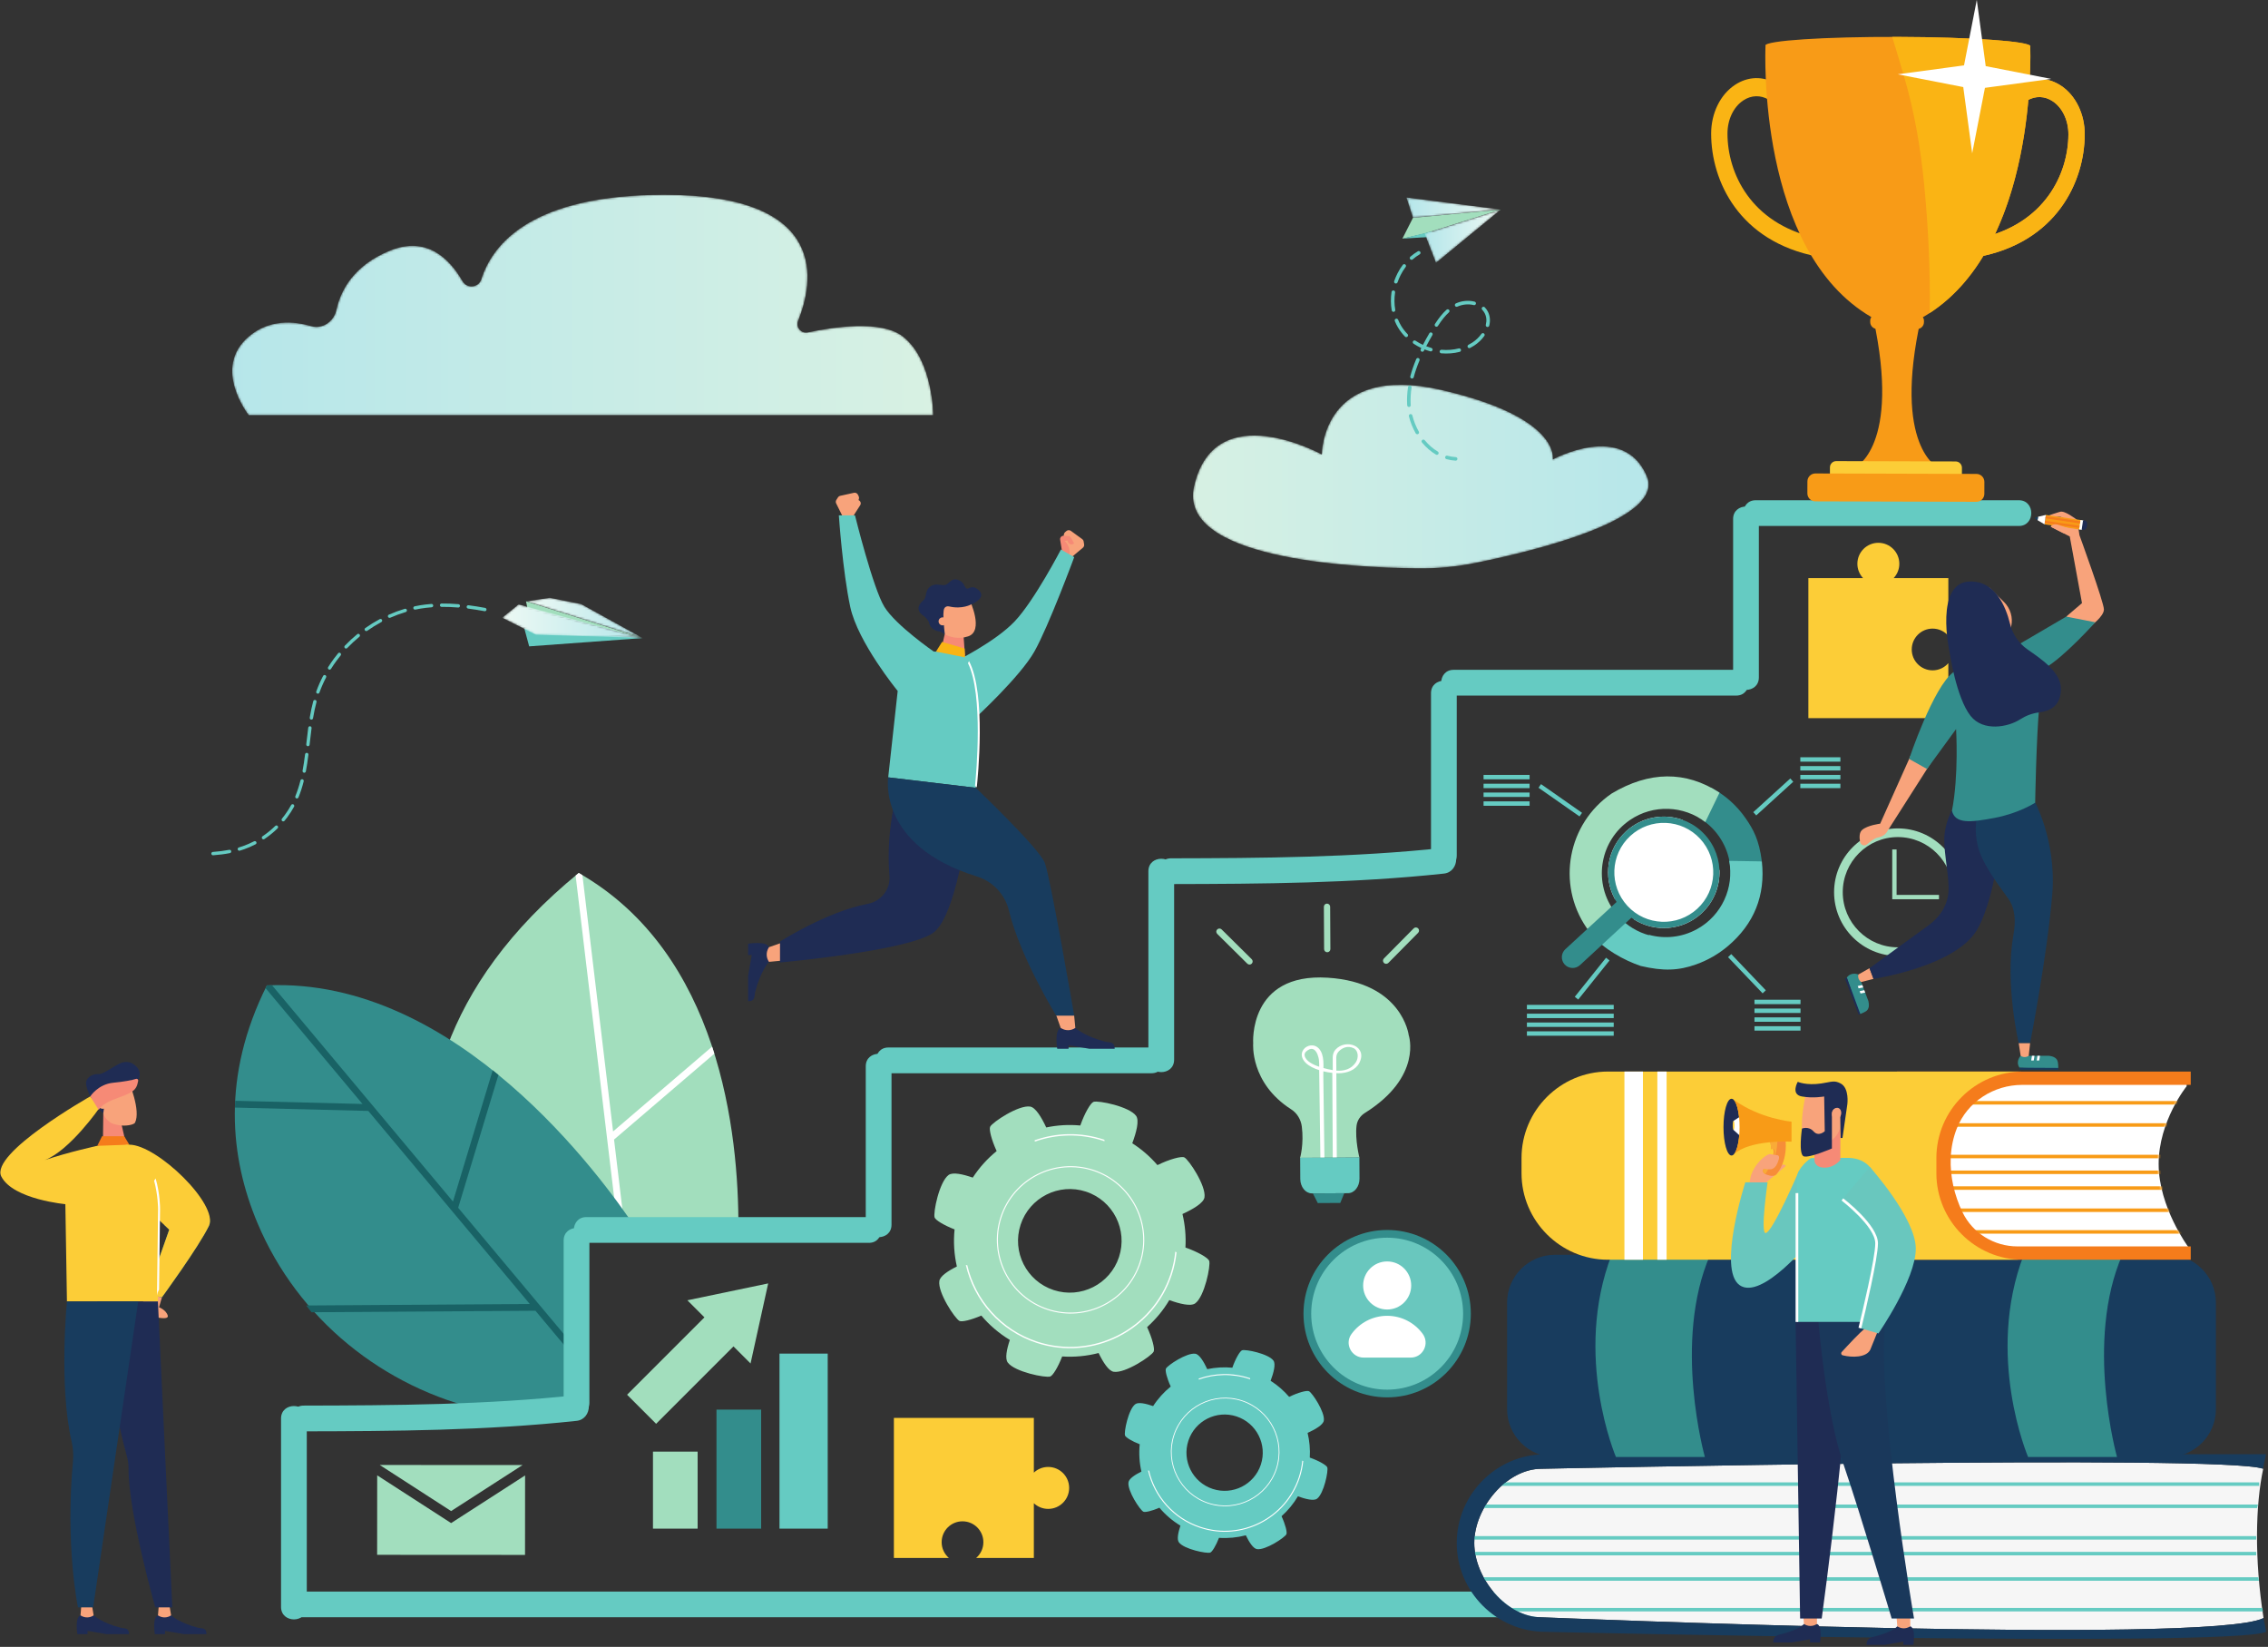 <?xml version="1.0" encoding="UTF-8"?>
<svg width="1091px" height="792px" viewBox="0 0 1091 792" version="1.1" xmlns="http://www.w3.org/2000/svg" xmlns:xlink="http://www.w3.org/1999/xlink">
    <rect x="0" y="0" width="1091" height="792" fill="#333333" stroke="none"/>
    <!-- Generator: Sketch 59.1 (86144) - https://sketch.com -->
    <title>altbanc_apply</title>
    <desc>Created with Sketch.</desc>
    <defs>
        <polygon id="path-1" points="56.24 0.127 26.637 16.465 11.524 19.489 0.104 17.809"></polygon>
        <linearGradient x1="0%" y1="50%" x2="100.001%" y2="50%" id="linearGradient-3">
            <stop stop-color="#EDF9F4" offset="0%"></stop>
            <stop stop-color="#EDF9F4" offset="6.3e-05%"></stop>
            <stop stop-color="#B5E6EA" offset="100%"></stop>
        </linearGradient>
        <polygon id="path-4" points="0.105 9.776 8.015 16.196 67.347 0.085 16.273 1.604"></polygon>
        <linearGradient x1="0%" y1="50.004%" x2="100%" y2="50.004%" id="linearGradient-6">
            <stop stop-color="#EDF9F4" offset="0%"></stop>
            <stop stop-color="#EDF9F4" offset="6.3e-05%"></stop>
            <stop stop-color="#B5E6EA" offset="100%"></stop>
        </linearGradient>
        <path d="M230.515,1.959 C230.515,1.959 216.263,21.12 216.263,41.847 C216.263,62.572 229.723,79.251 229.723,79.251 L229.723,80.731 L41.639,80.731 C18.773,80.731 0.063,64.043 0.063,43.647 L0.063,37.093 C0.063,16.697 18.773,0.009 41.639,0.009 L229.723,0.009 L230.515,0.503 L230.515,1.959 Z" id="path-7"></path>
        <path d="M337.32,0.123 L8.039,0.123 C8.039,0.123 -9.819,22.712 8.039,37.913 C17.893,46.303 29.531,45.433 37.983,42.969 C43.491,41.363 48.983,45.079 50.192,50.688 C52.195,59.975 58.364,72.128 76.089,79.309 C93.528,86.373 104.557,75.585 110.939,64.501 C113.039,60.855 118.629,61.403 119.896,65.415 C125.424,82.913 144.688,106.109 207.983,106.109 C288.485,106.109 279.541,63.313 272.347,45.525 C271.097,42.437 273.741,39.236 277,39.933 C289.417,42.588 312.467,46.028 322.803,37.913 C337.32,26.517 337.32,0.123 337.32,0.123 L337.32,0.123 Z" id="path-9"></path>
        <linearGradient x1="100%" y1="50%" x2="0%" y2="50%" id="linearGradient-11">
            <stop stop-color="#D8F1E3" offset="0%"></stop>
            <stop stop-color="#B5E6EA" offset="100%"></stop>
        </linearGradient>
        <path d="M0.548,39.621 C-7.444,4.884 74.477,0.417 108.233,0.04 C117.593,-0.064 126.904,0.823 136.077,2.684 C164.623,8.476 227.109,23.677 218.345,44.348 C207.039,71.016 173.073,52.421 173.073,52.421 C173.073,52.421 177.336,72.556 119.541,85.855 C61.747,99.152 61.977,54.84 61.977,54.84 C61.977,54.84 10.589,83.261 0.548,39.621 L0.548,39.621 Z" id="path-12"></path>
        <linearGradient x1="0%" y1="49.999%" x2="100%" y2="49.999%" id="linearGradient-14">
            <stop stop-color="#D8F1E3" offset="0%"></stop>
            <stop stop-color="#B5E6EA" offset="100%"></stop>
        </linearGradient>
        <polygon id="path-15" points="3.305 0.113 0.124 9.879 45.525 4.071"></polygon>
        <linearGradient x1="100%" y1="50%" x2="-0.001%" y2="50%" id="linearGradient-17">
            <stop stop-color="#EDF9F4" offset="0%"></stop>
            <stop stop-color="#EDF9F4" offset="6.3e-05%"></stop>
            <stop stop-color="#B5E6EA" offset="100%"></stop>
        </linearGradient>
        <polygon id="path-18" points="36.725 25.671 0.111 14.133 5.569 0.057"></polygon>
        <linearGradient x1="100%" y1="50%" x2="0.003%" y2="50%" id="linearGradient-20">
            <stop stop-color="#EDF9F4" offset="0%"></stop>
            <stop stop-color="#EDF9F4" offset="6.3e-05%"></stop>
            <stop stop-color="#B5E6EA" offset="100%"></stop>
        </linearGradient>
    </defs>
    <g id="Page-1" stroke="none" stroke-width="1" fill="none" fill-rule="evenodd">
        <g id="altbanc_apply" transform="translate(0, -1)">
            <g id="g10" transform="translate(545.5, 396.187) scale(-1, 1) rotate(-180) translate(-545.5, -396.187) translate(0, 0.187)">
                <g id="g12">
                    <path d="M280.644,200.216 L355.205,200.216 C355.431,246.488 346.128,332.775 278.395,371.36 C144.32,261.924 233.116,132.111 248.035,112.219 L254.571,112.219 L280.644,127.319 L280.644,200.216" id="path16" fill="#A2DEBD" fill-rule="nonzero"></path>
                    <path d="M291.107,200.216 L207.201,257.335 C207.019,256.127 206.851,254.923 206.696,253.721 L285.293,200.216 L291.107,200.216" id="path18" fill="#FFFFFF" fill-rule="nonzero"></path>
                    <path d="M300.527,200.216 L295.387,243.159 L295.387,243.157 L343.636,284.463 C343.284,285.592 342.928,286.721 342.555,287.849 L294.919,247.067 L280.168,370.303 C279.575,370.653 278.999,371.017 278.396,371.36 L278.395,371.36 C277.888,370.945 277.396,370.531 276.896,370.117 L297.233,200.216 L300.527,200.216" id="path20" fill="#FFFFFF" fill-rule="nonzero"></path>
                    <path d="M280.644,200.216 L306.04,200.216 C289.889,224.599 219.788,321.509 128.384,317.3 C106.481,273.544 110.631,234.42 123.881,202.941 C143.227,156.988 184.281,123.732 232.933,112.816 L235.588,112.219 L280.644,112.219 L280.644,200.216" id="path22" fill="#338D8C" fill-rule="nonzero"></path>
                    <path d="M280.644,138.36 L220.405,210.349 L239.76,274.239 C238.852,274.981 237.935,275.72 237.011,276.456 L217.893,213.352 L130.857,317.365 C130.033,317.344 129.212,317.337 128.384,317.3 C128.163,316.856 127.967,316.419 127.749,315.976 L174.365,260.268 L113.129,261.808 C113.099,261.227 113.087,260.651 113.064,260.072 L113.027,258.537 L177.164,256.924 L254.847,164.087 L147.288,163.361 C148.137,162.257 148.991,161.167 149.843,160.105 L257.571,160.831 L280.644,133.257 L280.644,138.36" id="path24" fill="#196265" fill-rule="nonzero"></path>
                    <path d="M912.945,388.624 C898.331,388.624 886.44,376.733 886.44,362.119 C886.44,347.503 898.331,335.613 912.945,335.613 C927.561,335.613 939.451,347.503 939.451,362.119 C939.451,376.733 927.561,388.624 912.945,388.624 Z M912.945,331.441 C896.029,331.441 882.269,345.203 882.269,362.119 C882.269,379.033 896.029,392.795 912.945,392.795 C929.86,392.795 943.623,379.033 943.623,362.119 C943.623,345.203 929.86,331.441 912.945,331.441" id="path26" fill="#A2DEBE" fill-rule="nonzero"></path>
                    <polyline id="path28" fill="#A2DEBE" fill-rule="nonzero" points="912.331 360.815 912.331 382.671 910.245 382.671 910.245 358.729 932.724 358.729 932.724 360.815 912.331 360.815"></polyline>
                    <g id="g30" transform="translate(252.933, 484.2)">
                        <g id="g32-Clipped">
                            <mask id="mask-2" fill="white">
                                <use xlink:href="#path-1"></use>
                            </mask>
                            <g id="path34"></g>
                            <g id="g32" mask="url(#mask-2)" fill="url(#linearGradient-3)" fill-rule="nonzero">
                                <polyline id="path46" points="56.24 0.127 26.637 16.465 11.524 19.489 0.104 17.809 56.24 0.127"></polyline>
                            </g>
                        </g>
                    </g>
                    <polyline id="path48" fill="#A2DEBD" fill-rule="nonzero" points="309.173 484.327 253.74 498.577 253.037 502.009"></polyline>
                    <polyline id="path50" fill="#65CBC2" fill-rule="nonzero" points="252.157 489.067 252.228 488.951 254.555 480.344 309.033 484.324 252.157 489.067"></polyline>
                    <g id="g52" transform="translate(241.467, 484.333)">
                        <g id="g54-Clipped">
                            <mask id="mask-5" fill="white">
                                <use xlink:href="#path-4"></use>
                            </mask>
                            <g id="path56"></g>
                            <g id="g54" mask="url(#mask-5)" fill="url(#linearGradient-6)" fill-rule="nonzero">
                                <polyline id="path68" points="0.105 9.776 8.015 16.196 67.347 0.085 16.273 1.604 0.105 9.776"></polyline>
                            </g>
                        </g>
                    </g>
                    <path d="M116.88,384.28 C118.692,384.917 120.487,385.697 122.215,386.595 C122.609,386.799 123.092,386.644 123.3,386.251 C123.504,385.856 123.352,385.371 122.956,385.164 C121.164,384.232 119.299,383.423 117.415,382.76 C116.733,382.52 116.048,382.297 115.36,382.091 C115.107,382.013 114.845,382.068 114.648,382.215 C114.513,382.315 114.407,382.457 114.357,382.629 C114.228,383.055 114.471,383.504 114.896,383.632 C115.561,383.832 116.223,384.049 116.88,384.28" id="path70" fill="#65CBC2" fill-rule="nonzero"></path>
                    <path d="M225.375,500.112 C227.887,499.789 230.504,499.376 233.372,498.845 C233.809,498.764 234.096,498.345 234.019,497.908 C233.937,497.469 233.517,497.18 233.08,497.261 C230.241,497.787 227.653,498.195 225.169,498.513 C225.028,498.532 224.9,498.585 224.793,498.665 C224.567,498.832 224.435,499.115 224.472,499.415 C224.529,499.856 224.933,500.168 225.375,500.112" id="path72" fill="#65CBC2" fill-rule="nonzero"></path>
                    <path d="M211.943,499.495 C211.747,499.64 211.619,499.873 211.615,500.135 C211.612,500.58 211.969,500.944 212.415,500.948 C214.999,500.971 217.731,500.863 220.533,500.628 C220.977,500.592 221.308,500.201 221.268,499.759 C221.231,499.315 220.843,498.985 220.399,499.023 C217.645,499.253 214.964,499.359 212.428,499.337 C212.247,499.335 212.079,499.393 211.943,499.495" id="path74" fill="#65CBC2" fill-rule="nonzero"></path>
                    <path d="M132.421,393.989 C132.739,394.3 133.248,394.304 133.559,393.975 C133.869,393.656 133.864,393.147 133.544,392.836 C131.592,390.931 129.453,389.192 127.188,387.673 C126.899,387.479 126.527,387.497 126.26,387.695 C126.189,387.748 126.124,387.813 126.071,387.893 C125.824,388.263 125.923,388.764 126.292,389.011 C128.475,390.475 130.537,392.151 132.421,393.989" id="path76" fill="#65CBC2" fill-rule="nonzero"></path>
                    <path d="M135.741,396.347 C135.396,396.629 135.347,397.136 135.629,397.481 C136.084,398.037 136.527,398.603 136.953,399.18 C138.099,400.725 139.139,402.355 140.048,404.019 C140.26,404.409 140.748,404.553 141.139,404.341 C141.52,404.129 141.676,403.637 141.461,403.248 C140.519,401.517 139.437,399.827 138.248,398.221 C137.804,397.623 137.347,397.035 136.873,396.46 C136.601,396.127 136.115,396.068 135.772,396.323 C135.761,396.331 135.751,396.339 135.741,396.347" id="path78" fill="#65CBC2" fill-rule="nonzero"></path>
                    <path d="M142.52,407.251 C142.456,407.277 142.399,407.311 142.347,407.348 C142.057,407.563 141.939,407.955 142.081,408.301 C143.037,410.625 143.839,413.092 144.532,415.84 C144.64,416.272 145.079,416.533 145.509,416.425 C145.937,416.317 146.203,415.877 146.093,415.448 C145.383,412.623 144.556,410.084 143.571,407.689 C143.403,407.277 142.931,407.081 142.52,407.251" id="path80" fill="#65CBC2" fill-rule="nonzero"></path>
                    <path d="M163.873,475.969 C163.203,475.152 162.552,474.317 161.923,473.468 C160.973,472.185 160.067,470.859 159.228,469.521 C158.992,469.145 158.495,469.032 158.117,469.268 C158.101,469.279 158.084,469.291 158.065,469.303 C157.732,469.549 157.639,470.019 157.865,470.377 C158.724,471.748 159.655,473.111 160.628,474.427 C161.273,475.297 161.94,476.153 162.629,476.992 C162.912,477.335 163.393,477.431 163.764,477.103 C164.107,476.82 164.156,476.315 163.873,475.969" id="path82" fill="#65CBC2" fill-rule="nonzero"></path>
                    <path d="M156.855,465.387 C155.624,463.028 154.549,460.584 153.663,458.12 C153.512,457.7 153.051,457.484 152.632,457.635 C152.556,457.661 152.488,457.699 152.425,457.745 C152.148,457.951 152.024,458.323 152.148,458.664 C153.057,461.197 154.161,463.711 155.427,466.133 C155.633,466.528 156.12,466.68 156.513,466.475 C156.903,466.272 157.061,465.783 156.855,465.387" id="path84" fill="#65CBC2" fill-rule="nonzero"></path>
                    <path d="M172.868,484.948 C170.819,483.268 168.857,481.448 167.037,479.541 C166.755,479.244 166.297,479.211 165.976,479.448 C165.948,479.469 165.923,479.491 165.897,479.515 C165.576,479.821 165.564,480.331 165.872,480.653 C167.736,482.607 169.747,484.471 171.844,486.195 C172.188,486.476 172.696,486.431 172.979,486.081 C173.26,485.739 173.211,485.232 172.868,484.948" id="path86" fill="#65CBC2" fill-rule="nonzero"></path>
                    <path d="M187.716,494.113 C187.441,493.992 187.136,494.036 186.911,494.203 C186.801,494.284 186.712,494.392 186.653,494.524 C186.472,494.932 186.657,495.408 187.064,495.587 C189.559,496.691 192.133,497.637 194.713,498.403 C195.143,498.528 195.589,498.284 195.715,497.859 C195.841,497.433 195.597,496.985 195.171,496.857 C192.657,496.113 190.148,495.189 187.716,494.113" id="path88" fill="#65CBC2" fill-rule="nonzero"></path>
                    <path d="M148.033,432.328 C147.887,432.347 147.756,432.4 147.645,432.481 C147.423,432.647 147.291,432.925 147.325,433.22 L147.44,434.235 C147.705,436.568 147.972,438.905 148.281,441.233 C148.339,441.675 148.745,441.984 149.185,441.925 C149.627,441.865 149.936,441.464 149.879,441.021 C149.571,438.703 149.305,436.376 149.04,434.051 L148.924,433.039 C148.875,432.596 148.476,432.279 148.033,432.328" id="path90" fill="#65CBC2" fill-rule="nonzero"></path>
                    <path d="M176.664,487.841 C176.372,487.636 175.993,487.651 175.72,487.852 C175.653,487.903 175.593,487.963 175.541,488.036 C175.285,488.399 175.372,488.901 175.736,489.159 C177.956,490.724 180.289,492.164 182.668,493.439 C183.063,493.648 183.547,493.499 183.759,493.109 C183.968,492.717 183.821,492.229 183.429,492.019 C181.108,490.776 178.832,489.371 176.664,487.841" id="path92" fill="#65CBC2" fill-rule="nonzero"></path>
                    <path d="M147.656,429.128 C148.1,429.071 148.411,428.672 148.353,428.228 C147.959,425.091 147.569,422.545 147.133,420.216 C147.051,419.78 146.629,419.492 146.192,419.575 C146.068,419.599 145.956,419.648 145.861,419.719 C145.621,419.896 145.491,420.2 145.549,420.515 C145.98,422.811 146.364,425.325 146.756,428.429 C146.812,428.872 147.216,429.184 147.656,429.128" id="path94" fill="#65CBC2" fill-rule="nonzero"></path>
                    <path d="M110.284,382.497 C110.719,382.583 111.143,382.3 111.228,381.863 C111.315,381.427 111.031,381.003 110.593,380.917 C108.083,380.421 105.441,380.08 102.516,379.875 C102.316,379.86 102.129,379.92 101.98,380.031 C101.797,380.165 101.672,380.377 101.656,380.621 C101.624,381.065 101.959,381.449 102.403,381.481 C105.259,381.684 107.837,382.017 110.284,382.497" id="path96" fill="#65CBC2" fill-rule="nonzero"></path>
                    <path d="M151.675,454.557 C152.103,454.44 152.36,454.001 152.244,453.571 C151.609,451.201 151.065,448.651 150.583,445.773 C150.509,445.335 150.093,445.04 149.656,445.112 C149.525,445.135 149.409,445.185 149.309,445.26 C149.073,445.433 148.943,445.731 148.995,446.04 C149.484,448.969 150.039,451.569 150.689,453.988 C150.804,454.417 151.245,454.673 151.675,454.557" id="path98" fill="#65CBC2" fill-rule="nonzero"></path>
                    <path d="M204.711,500.469 C205.651,500.581 206.593,500.672 207.535,500.744 C207.976,500.777 208.365,500.447 208.399,500.001 C208.432,499.559 208.1,499.171 207.656,499.137 C206.736,499.069 205.819,498.98 204.901,498.871 C203.199,498.669 201.48,498.385 199.792,498.028 C199.557,497.979 199.325,498.037 199.147,498.169 C198.993,498.283 198.88,498.449 198.839,498.649 C198.747,499.084 199.024,499.513 199.46,499.604 C201.193,499.972 202.961,500.263 204.711,500.469" id="path100" fill="#65CBC2" fill-rule="nonzero"></path>
                    <path d="M707.527,159.425 C707.527,137.196 689.508,119.176 667.279,119.176 C645.051,119.176 627.031,137.196 627.031,159.425 C627.031,181.653 645.051,199.673 667.279,199.673 C689.508,199.673 707.527,181.653 707.527,159.425" id="path102" fill="#338D8C" fill-rule="nonzero"></path>
                    <path d="M703.816,159.425 C703.816,139.245 687.459,122.887 667.279,122.887 C647.1,122.887 630.743,139.245 630.743,159.425 C630.743,179.604 647.1,195.963 667.279,195.963 C687.459,195.963 703.816,179.604 703.816,159.425" id="path104" fill="#69C7BE" fill-rule="nonzero"></path>
                    <path d="M655.721,172.984 C655.721,166.6 660.897,161.424 667.281,161.424 C673.667,161.424 678.843,166.6 678.843,172.984 C678.843,179.369 673.667,184.545 667.281,184.545 C660.897,184.545 655.721,179.369 655.721,172.984" id="path106" fill="#FFFFFF" fill-rule="nonzero"></path>
                    <path d="M678.604,138.301 C684.501,138.301 687.856,145.008 684.357,149.757 C680.5,154.996 674.288,158.395 667.281,158.395 C660.195,158.395 653.92,154.917 650.073,149.575 C646.685,144.873 650.16,138.301 655.956,138.301 L678.604,138.301" id="path108" fill="#FFFFFF" fill-rule="nonzero"></path>
                    <path d="M839.836,397.497 C835.367,404.021 829.527,409.045 822.969,412.452 C823.16,407.005 821.497,401.616 817.081,398.021 C820.94,395.781 824.373,392.672 827.063,388.748 C831.58,382.153 833.196,374.432 832.197,367.089 C833.051,367.48 833.952,367.761 834.905,367.933 C835.511,367.961 836.117,367.989 836.724,368.019 C837.447,369.044 838.143,370.088 838.799,371.163 C839.235,371.88 839.685,373.22 840.289,373.841 C840.309,373.865 840.329,373.885 840.349,373.905 C840.523,374.263 840.695,374.62 840.865,374.979 C842.251,377.891 844.977,375.733 847.523,376.932 C846.193,387.456 843.3,392.441 839.836,397.497" id="path110" fill="#338D8C" fill-rule="nonzero"></path>
                    <path d="M795.653,330.811 C795.783,330.811 795.908,330.803 796.033,330.799 C796.039,330.8 796.044,330.804 796.049,330.807 C795.863,331.756 795.647,332.7 795.384,333.645 C795.272,334.048 795.149,334.447 795.035,334.848 C795.024,334.889 795.015,334.923 795.004,334.959 C794.648,336.088 794.295,337.217 793.944,338.348 C793.635,339.349 793.539,340.345 793.613,341.317 C787.885,342.825 782.563,345.967 778.421,350.615 C775.779,347.761 772.76,345.465 769.419,343.315 C768.239,342.555 767.021,341.965 765.795,341.56 C771.432,334.761 781.313,329.324 789.236,326.647 C791.557,328.925 792.319,330.811 795.653,330.811" id="path112" fill="#65CBC2" fill-rule="nonzero"></path>
                    <path d="M780.056,348.92 C778.563,350.359 777.189,351.967 775.969,353.745 C766.304,367.855 769.907,387.127 784.016,396.793 C795.335,404.548 809.975,403.755 820.313,395.855 L827.163,409.984 C810.848,420.599 793.316,420.356 775.265,409.565 C754.101,395.067 748.699,366.159 763.197,344.995 C764.404,343.235 765.715,341.589 767.108,340.049 L780.056,348.92" id="path114" fill="#A2DEBE" fill-rule="nonzero"></path>
                    <path d="M847.523,376.932 L831.821,377.179 C834.22,364.389 828.337,350.961 816.315,344.345 C808.988,340.312 800.743,339.567 793.263,341.601 L789.236,326.647 C800.115,324.092 807.453,324.365 815.94,327.409 C821.517,329.409 826.692,332.383 831.213,336.213 C843.773,346.856 849.329,360.527 847.523,376.932" id="path116" fill="#65CBC2" fill-rule="nonzero"></path>
                    <polyline id="path118" fill="#65CBC2" fill-rule="nonzero" points="885.303 424.891 866.024 424.891 866.024 427.012 885.303 427.012 885.303 424.891"></polyline>
                    <polyline id="path120" fill="#65CBC2" fill-rule="nonzero" points="885.303 420.648 866.024 420.648 866.024 422.769 885.303 422.769 885.303 420.648"></polyline>
                    <polyline id="path122" fill="#65CBC2" fill-rule="nonzero" points="885.303 416.405 866.024 416.405 866.024 418.527 885.303 418.527 885.303 416.405"></polyline>
                    <polyline id="path124" fill="#65CBC2" fill-rule="nonzero" points="885.303 412.163 866.024 412.163 866.024 414.284 885.303 414.284 885.303 412.163"></polyline>
                    <polyline id="path126" fill="#65CBC2" fill-rule="nonzero" points="776.269 305.815 734.507 305.815 734.507 307.936 776.269 307.936 776.269 305.815"></polyline>
                    <polyline id="path128" fill="#65CBC2" fill-rule="nonzero" points="776.269 301.572 734.507 301.572 734.507 303.693 776.269 303.693 776.269 301.572"></polyline>
                    <polyline id="path130" fill="#65CBC2" fill-rule="nonzero" points="776.269 297.329 734.507 297.329 734.507 299.451 776.269 299.451 776.269 297.329"></polyline>
                    <polyline id="path132" fill="#65CBC2" fill-rule="nonzero" points="776.269 293.087 734.507 293.087 734.507 295.208 776.269 295.208 776.269 293.087"></polyline>
                    <polyline id="path134" fill="#65CBC2" fill-rule="nonzero" points="866.117 308.284 843.972 308.284 843.972 310.405 866.117 310.405 866.117 308.284"></polyline>
                    <polyline id="path136" fill="#65CBC2" fill-rule="nonzero" points="866.117 304.041 843.972 304.041 843.972 306.163 866.117 306.163 866.117 304.041"></polyline>
                    <polyline id="path138" fill="#65CBC2" fill-rule="nonzero" points="866.117 299.8 843.972 299.8 843.972 301.92 866.117 301.92 866.117 299.8"></polyline>
                    <polyline id="path140" fill="#65CBC2" fill-rule="nonzero" points="866.117 295.556 843.972 295.556 843.972 297.677 866.117 297.677 866.117 295.556"></polyline>
                    <polyline id="path142" fill="#65CBC2" fill-rule="nonzero" points="735.797 416.405 713.651 416.405 713.651 418.527 735.797 418.527 735.797 416.405"></polyline>
                    <polyline id="path144" fill="#65CBC2" fill-rule="nonzero" points="735.797 412.163 713.651 412.163 713.651 414.284 735.797 414.284 735.797 412.163"></polyline>
                    <polyline id="path146" fill="#65CBC2" fill-rule="nonzero" points="735.797 407.92 713.651 407.92 713.651 410.041 735.797 410.041 735.797 407.92"></polyline>
                    <polyline id="path148" fill="#65CBC2" fill-rule="nonzero" points="735.797 403.679 713.651 403.679 713.651 405.799 735.797 405.799 735.797 403.679"></polyline>
                    <polyline id="path150" fill="#65CBC2" fill-rule="nonzero" points="844.823 399.036 843.396 400.605 861.199 416.804 862.627 415.235 844.823 399.036"></polyline>
                    <polyline id="path152" fill="#65CBC2" fill-rule="nonzero" points="759.193 310.493 757.537 311.82 772.583 330.608 774.24 329.281 759.193 310.493"></polyline>
                    <polyline id="path154" fill="#65CBC2" fill-rule="nonzero" points="740.081 412.351 741.299 414.089 761.025 400.299 759.811 398.56 740.081 412.351"></polyline>
                    <polyline id="path156" fill="#65CBC2" fill-rule="nonzero" points="831.265 330.877 832.8 332.341 849.424 314.936 847.891 313.471 831.265 330.877"></polyline>
                    <path d="M147.577,18.377 C147.577,48.593 147.577,78.809 147.577,109.025 C147.577,116.993 135.193,117.007 135.193,109.025 C135.193,78.809 135.193,48.593 135.193,18.377 C135.193,10.408 147.577,10.395 147.577,18.377 L147.577,18.377" id="path158" fill="#65CBC2" fill-rule="nonzero"></path>
                    <path d="M146.073,102.832 C189.895,102.921 233.716,103.195 277.335,107.869 C285.177,108.709 285.263,121.104 277.335,120.253 C233.716,115.579 189.895,115.307 146.073,115.217 C138.105,115.201 138.091,102.817 146.073,102.832 L146.073,102.832" id="path160" fill="#65CBC2" fill-rule="nonzero"></path>
                    <path d="M283.528,116.58 C283.528,142.599 283.528,168.617 283.528,194.637 C283.528,202.605 271.143,202.619 271.143,194.637 C271.143,168.617 271.143,142.599 271.143,116.58 C271.143,108.609 283.528,108.597 283.528,116.58 L283.528,116.58" id="path162" fill="#65CBC2" fill-rule="nonzero"></path>
                    <path d="M282.024,193.481 C327.34,193.481 372.657,193.481 417.973,193.481 C425.943,193.481 425.956,205.865 417.973,205.865 C372.657,205.865 327.34,205.865 282.024,205.865 C274.055,205.865 274.041,193.481 282.024,193.481 L282.024,193.481" id="path164" fill="#65CBC2" fill-rule="nonzero"></path>
                    <path d="M428.855,202.191 C428.855,227.6 428.855,253.007 428.855,278.415 C428.855,286.384 416.469,286.397 416.469,278.415 C416.469,253.007 416.469,227.6 416.469,202.191 C416.469,194.221 428.855,194.209 428.855,202.191 L428.855,202.191" id="path166" fill="#65CBC2" fill-rule="nonzero"></path>
                    <path d="M427.349,275.047 C469.541,275.047 511.732,275.047 553.924,275.047 C561.892,275.047 561.907,287.431 553.924,287.431 C511.732,287.431 469.541,287.431 427.349,287.431 C419.381,287.431 419.368,275.047 427.349,275.047 L427.349,275.047" id="path168" fill="#65CBC2" fill-rule="nonzero"></path>
                    <path d="M564.804,281.569 C564.804,311.785 564.804,342.001 564.804,372.217 C564.804,380.187 552.42,380.2 552.42,372.217 C552.42,342.001 552.42,311.785 552.42,281.569 C552.42,273.601 564.804,273.587 564.804,281.569 L564.804,281.569" id="path170" fill="#65CBC2" fill-rule="nonzero"></path>
                    <path d="M563.301,366.025 C607.123,366.113 650.943,366.387 694.563,371.061 C702.405,371.901 702.489,384.296 694.563,383.445 C650.943,378.771 607.123,378.499 563.301,378.409 C555.332,378.393 555.317,366.009 563.301,366.025 L563.301,366.025" id="path172" fill="#65CBC2" fill-rule="nonzero"></path>
                    <path d="M700.755,379.772 C700.755,405.791 700.755,431.809 700.755,457.829 C700.755,465.799 688.371,465.811 688.371,457.829 C688.371,431.809 688.371,405.791 688.371,379.772 C688.371,371.803 700.755,371.789 700.755,379.772 L700.755,379.772" id="path174" fill="#65CBC2" fill-rule="nonzero"></path>
                    <path d="M699.251,456.673 C744.568,456.673 789.884,456.673 835.2,456.673 C843.169,456.673 843.184,469.057 835.2,469.057 C789.884,469.057 744.568,469.057 699.251,469.057 C691.281,469.057 691.268,456.673 699.251,456.673 L699.251,456.673" id="path176" fill="#65CBC2" fill-rule="nonzero"></path>
                    <path d="M846.08,465.383 C846.08,490.791 846.08,516.199 846.08,541.607 C846.08,549.576 833.696,549.589 833.696,541.607 C833.696,516.199 833.696,490.791 833.696,465.383 C833.696,457.413 846.08,457.401 846.08,465.383 L846.08,465.383" id="path178" fill="#65CBC2" fill-rule="nonzero"></path>
                    <path d="M844.577,538.239 C886.768,538.239 928.96,538.239 971.151,538.239 C979.12,538.239 979.133,550.623 971.151,550.623 C928.96,550.623 886.768,550.623 844.577,550.623 C836.608,550.623 836.595,538.239 844.577,538.239 L844.577,538.239" id="path180" fill="#65CBC2" fill-rule="nonzero"></path>
                    <path d="M866.513,715.82 L857.992,738.999 L850.832,743.247 C846.911,745.575 842.449,745.444 838.599,742.899 C833.909,739.795 830.992,733.696 830.987,726.983 C830.973,708.067 842.08,683.923 873.199,676.871 C872.208,681.677 871.803,686.559 871.991,691.456 C872.057,693.137 872.199,694.859 872.441,696.893 C869.448,702.827 867.457,709.185 866.513,715.82 Z M878.064,667.049 C876.848,667.299 875.605,667.548 874.273,667.804 C836.499,675.048 823.116,704.211 823.133,726.985 C823.139,736.736 827.521,745.691 834.571,750.355 C840.849,754.511 848.133,754.709 854.548,750.904 L864.203,745.176 L873.965,718.623 L874.212,717.623 C875.04,711.413 876.955,705.479 879.897,699.984 L880.607,698.659 L880.404,697.136 C880.08,694.723 879.908,692.857 879.84,691.091 C879.601,684.929 880.485,678.781 882.465,672.823 L884.844,665.664 L878.064,667.049" id="path182" fill="#FAB414" fill-rule="nonzero"></path>
                    <path d="M953.359,696.66 C953.591,694.625 953.723,692.904 953.78,691.221 C953.939,686.323 953.507,681.444 952.487,676.644 C983.645,683.517 994.891,707.596 994.986,726.512 C995.02,733.227 992.137,739.341 987.467,742.471 C983.631,745.04 979.169,745.195 975.235,742.889 L968.051,738.684 L959.397,715.553 C958.415,708.924 956.387,702.577 953.359,696.66 L953.359,696.66 Z M940.78,665.504 L943.197,672.648 C945.212,678.596 946.132,684.739 945.929,690.9 C945.871,692.668 945.708,694.535 945.399,696.951 L945.205,698.473 L945.921,699.795 C948.896,705.272 950.844,711.196 951.708,717.4 L951.963,718.399 L961.876,744.895 L971.563,750.568 C978,754.336 985.283,754.096 991.537,749.904 C998.56,745.2 1002.891,736.22 1002.842,726.469 C1002.728,703.696 989.176,674.609 951.36,667.583 C950.027,667.335 948.783,667.091 947.567,666.851 L940.78,665.504" id="path184" fill="#F9AB37" fill-rule="nonzero"></path>
                    <path d="M924.039,638.101 C937.813,699.937 887.701,700.08 901.121,638.165 C914.54,576.251 892.261,566.293 892.261,566.293 L892.261,566.293 C905.439,562.456 919.287,562.416 932.485,566.177 L932.485,566.177 C932.485,566.177 910.264,576.263 924.039,638.101" id="path186" fill="#F89B17" fill-rule="nonzero"></path>
                    <path d="M976.628,768.807 C976.64,768.843 976.708,768.879 976.708,768.915 C976.715,771.315 948.177,773.341 912.968,773.441 C877.756,773.543 849.207,771.68 849.2,769.28 C849.2,769.243 849.269,769.205 849.284,769.168 C849.181,766.907 845.169,670.744 900.172,638.711 C899.869,638.211 899.649,637.66 899.648,637.039 L899.645,636.329 C899.64,634.496 901.136,632.991 902.971,632.985 L922.156,632.931 C923.991,632.924 925.496,634.421 925.501,636.256 L925.503,636.965 C925.505,637.587 925.288,638.137 924.989,638.637 C980.203,670.369 976.713,766.635 976.628,768.807" id="path188" fill="#F89B17" fill-rule="nonzero"></path>
                    <path d="M953.359,696.66 C953.591,694.625 953.723,692.904 953.78,691.221 C953.939,686.323 953.507,681.444 952.487,676.644 C983.645,683.517 994.891,707.596 994.986,726.512 C995.02,733.227 992.137,739.341 987.467,742.471 C983.631,745.04 979.169,745.195 975.235,742.889 L968.051,738.684 L959.397,715.553 C958.415,708.924 956.387,702.577 953.359,696.66 L953.359,696.66 Z M940.78,665.504 L943.197,672.648 C945.212,678.596 946.132,684.739 945.929,690.9 C945.871,692.668 945.708,694.535 945.399,696.951 L945.205,698.473 L945.921,699.795 C948.896,705.272 950.844,711.196 951.708,717.4 L951.963,718.399 L961.876,744.895 L971.563,750.568 C978,754.336 985.283,754.096 991.537,749.904 C998.56,745.2 1002.891,736.22 1002.842,726.469 C1002.728,703.696 989.176,674.609 951.36,667.583 C950.027,667.335 948.783,667.091 947.567,666.851 L940.78,665.504" id="path190" fill="#FAB414" fill-rule="nonzero"></path>
                    <path d="M976.628,768.807 C976.64,768.843 976.708,768.879 976.708,768.915 C976.715,771.315 948.177,773.341 912.968,773.441 C912.049,773.445 911.14,773.445 910.233,773.445 C912.235,767.076 914.081,760.668 915.947,754.345 C921.003,737.197 923.983,719.453 925.679,701.673 C927.604,681.468 928.589,661.013 928.268,640.656 C980.055,674.244 976.712,766.679 976.628,768.807" id="path192" fill="#FAB414" fill-rule="nonzero"></path>
                    <polyline id="path194" fill="#FFFFFF" fill-rule="nonzero" points="954.843 748.944 986.703 753.24 955.211 759.38 950.915 791.24 944.776 759.748 912.916 755.453 944.408 749.313 948.703 717.453 954.843 748.944"></polyline>
                    <path d="M940.721,559.265 L883.283,559.429 C881.617,559.435 880.259,560.801 880.264,562.467 L880.275,566.417 C880.28,568.083 881.645,569.443 883.312,569.437 L940.749,569.272 C942.415,569.268 943.775,567.901 943.769,566.236 L943.757,562.284 C943.753,560.619 942.387,559.26 940.721,559.265" id="path196" fill="#FCCD37" fill-rule="nonzero"></path>
                    <path d="M950.712,549.857 L873.239,550.079 C871.132,550.085 869.413,551.815 869.419,553.921 L869.435,559.679 C869.441,561.785 871.171,563.504 873.277,563.499 L950.751,563.276 C952.857,563.271 954.577,561.541 954.571,559.433 L954.555,553.677 C954.548,551.571 952.819,549.852 950.712,549.857" id="path198" fill="#F89B17" fill-rule="nonzero"></path>
                    <path d="M70.387,168.584 L69.425,166.647 C68.368,164.517 68.32,162.027 69.293,159.859 L69.293,159.859 C69.643,159.08 70.413,158.575 71.267,158.565 C71.267,158.565 81.452,155.677 80.709,158.46 C79.967,161.243 76.493,162.495 76.493,162.495 L77.911,167.327 L70.387,168.584" id="path200" fill="#F8A37B" fill-rule="nonzero"></path>
                    <path d="M92.693,218.225 C89.813,214.105 86.613,210.212 83.201,206.515 C81.936,205.144 80.531,203.579 78.995,202.113 L81.411,199.825 L70.387,168.584 L77.911,167.327 C77.911,167.327 95.575,191.495 100.491,201.628 C102.403,205.567 98.349,211.925 92.693,218.225" id="path202" fill="#338D8C" fill-rule="nonzero"></path>
                    <polyline id="path204" fill="#F68A76" fill-rule="nonzero" points="58.211 251.511 60.567 241.245 49.48 239.412 49.697 255.809 58.211 251.511"></polyline>
                    <path d="M61.871,250.039 C63.161,250.236 64.336,250.58 64.9,251.169 C67.955,257.067 61.872,271.169 61.872,271.169 L55.592,272.936 L48.601,267.26 L49.396,257.397 C49.608,254.765 51.179,252.411 53.627,251.056 L53.627,251.056 C56.196,250.008 59.063,249.608 61.871,250.039" id="path206" fill="#F8A37B" fill-rule="nonzero"></path>
                    <path d="M50.491,261.851 C50.701,263.551 50.008,267.325 51.72,267.26 C52.969,267.212 57.184,267.564 58.596,267.74 C61.959,268.16 67.789,270.225 67.149,275.344 C66.829,277.901 64.072,279.797 62.417,280.257 C60.795,280.708 59.056,280.46 57.548,279.711 C54.005,277.953 49.452,274.484 47.444,274.632 C44.067,274.883 41.02,272.539 41.416,269.745 C41.84,266.761 43.963,262.457 45.791,259.784 C46.848,258.236 49.697,255.809 49.697,255.809 L49.697,255.809 L50.491,261.851" id="path208" fill="#1F2C54" fill-rule="nonzero"></path>
                    <path d="M47.127,261.053 C47.793,261.809 49.212,261.86 50.296,261.165 C51.379,260.472 51.716,259.297 51.049,258.543 C50.383,257.787 48.964,257.736 47.881,258.431 C46.797,259.124 46.46,260.299 47.127,261.053" id="path210" fill="#F8A37B" fill-rule="nonzero"></path>
                    <path d="M55.205,241.889 C76.708,241.889 76.525,209.785 76.525,209.785 L75.959,165.305 L32.205,165.305 L31.429,212.579 C31.429,212.579 33.703,241.889 55.205,241.889" id="path212" fill="#FCCD37" fill-rule="nonzero"></path>
                    <path d="M32.016,212.017 C32.016,212.017 6.366,214.243 0.646,225.364 C-5.075,236.487 43.427,263.923 43.427,263.923 L47.881,258.431 C47.881,258.431 33.695,237.971 21.619,233.309 C33.051,237.172 46.785,240.136 46.785,240.136 L41.381,216.784 L32.016,212.017" id="path214" fill="#FCCD37" fill-rule="nonzero"></path>
                    <path d="M43.427,263.923 C43.427,263.923 47.188,269.807 54.531,270.488 C59.112,270.913 63.895,271.761 65.411,272.339 C65.992,272.56 66.579,272.044 66.472,271.432 C65.599,266.371 63.684,265.74 54.203,262.267 C48.584,259.944 47.489,257.397 47.489,257.397 L43.427,263.923" id="path216" fill="#F68A76" fill-rule="nonzero"></path>
                    <path d="M82.313,14.339 C82.313,14.339 86.248,10.689 95.22,8.404 C97.193,7.902 99.324,8.573 99.324,5.316 C95.135,5.316 88.437,5.316 88.437,5.316 L79.383,6.881 L79.383,5.316 L74.492,5.316 C74.492,5.316 73.131,13.314 75.987,14.339 C78.632,14.339 82.313,14.339 82.313,14.339" id="path218" fill="#1F2C54" fill-rule="nonzero"></path>
                    <path d="M81.352,20.083 L82.313,14.339 L82.313,14.339 C80.528,13.103 78.185,13.022 76.323,14.137 L75.987,14.339 L76.473,20.083 L81.352,20.083" id="path220" fill="#F8A37B" fill-rule="nonzero"></path>
                    <path d="M75.959,165.305 L82.891,18.176 L74.688,18.176 C74.688,18.176 61.757,63.776 61.836,84.683 C61.844,86.767 61.611,88.829 61.048,90.835 C53.715,116.893 46.785,165.305 46.785,165.305 L75.959,165.305" id="path222" fill="#1F2C54" fill-rule="nonzero"></path>
                    <path d="M45.048,14.339 C45.048,14.339 48.983,10.689 57.953,8.404 C59.928,7.902 62.057,8.573 62.057,5.316 C57.869,5.316 51.171,5.316 51.171,5.316 L42.117,6.881 L42.117,5.316 L37.227,5.316 C37.227,5.316 35.865,13.314 38.721,14.339 C41.367,14.339 45.048,14.339 45.048,14.339" id="path224" fill="#1F2C54" fill-rule="nonzero"></path>
                    <path d="M44.087,20.083 L45.048,14.339 L45.048,14.339 C43.264,13.103 40.92,13.022 39.057,14.137 L38.721,14.339 L39.208,20.083 L44.087,20.083" id="path226" fill="#F8A37B" fill-rule="nonzero"></path>
                    <path d="M32.205,165.305 C32.205,165.305 28.242,124.939 34.435,97.979 C35.136,94.927 35.411,91.795 35.12,88.676 C31.295,47.632 37.508,18.176 37.508,18.176 L44.816,18.176 L66.485,165.305 L32.205,165.305" id="path228" fill="#183C5E" fill-rule="nonzero"></path>
                    <polyline id="path230" fill="#F57C1B" fill-rule="nonzero" points="46.785 240.136 49.088 244.748 59.763 244.748 62.212 240.7 46.785 240.136"></polyline>
                    <path d="M62.212,240.7 C75.572,240.7 105.407,211.76 100.491,201.628 C95.575,191.495 77.911,167.327 77.911,167.327 L70.387,168.584 L81.411,199.825 L60.976,219.188 C60.976,219.188 48.851,240.7 62.212,240.7" id="path232" fill="#FCCD37" fill-rule="nonzero"></path>
                    <path d="M75.519,168.243 C75.645,169.113 75.935,169.968 76.396,170.732 C76.436,170.807 76.465,170.885 76.508,170.96 L77.001,209.783 C77.004,210.243 76.997,217.125 74.869,224.457 C74.631,224.088 74.395,223.716 74.143,223.355 C76.032,216.328 76.048,209.896 76.048,209.791 L75.519,168.243" id="path234" fill="#FFFFFF" fill-rule="nonzero"></path>
                    <path d="M515.659,523.387 L520.921,527.787 C521.38,528.177 521.603,528.78 521.507,529.375 L521.28,530.785 C521.208,531.235 520.96,531.639 520.592,531.907 L515.128,535.891 C514.48,536.363 513.593,536.327 512.985,535.805 L512.345,535.256 C512.007,534.967 511.793,534.555 511.751,534.111 L510.935,525.633 L515.659,523.387" id="path236" fill="#F8A37B" fill-rule="nonzero"></path>
                    <path d="M510.935,525.633 L509.972,531.621 C509.804,532.673 510.659,533.608 511.72,533.533 L514.351,533.351 C515.049,533.301 516.679,529.872 516.679,529.872 C516.679,529.872 514.577,528.039 513.411,531.332 C513.027,531.041 512.109,531.085 512.109,531.085 C512.109,531.085 515.341,528.379 514.345,524.012 L510.935,525.633" id="path238" fill="#F68A76" fill-rule="nonzero"></path>
                    <path d="M516.747,523.267 C516.747,523.267 504.419,489.939 497.571,477.839 C490.723,465.741 469.388,446.108 469.388,446.108 L459.469,473.045 C459.469,473.045 478.644,482.395 488.108,492.363 C497.571,502.332 510.355,526.919 510.355,526.919 L516.747,523.267" id="path240" fill="#65CBC2" fill-rule="nonzero"></path>
                    <path d="M405.284,542.953 L402.224,549.092 C401.96,549.633 401.999,550.275 402.324,550.781 L403.096,551.983 C403.343,552.367 403.731,552.637 404.176,552.736 L410.777,554.197 C411.56,554.371 412.36,553.983 412.708,553.261 L413.075,552.501 C413.268,552.1 413.299,551.637 413.16,551.215 L410.513,543.12 L405.284,542.953" id="path242" fill="#F8A37B" fill-rule="nonzero"></path>
                    <path d="M410.513,543.12 L413.792,548.22 C414.368,549.116 413.96,550.316 412.956,550.673 L410.473,551.557 C409.813,551.793 406.945,549.303 406.945,549.303 C406.945,549.303 408.139,546.781 410.527,549.333 C410.761,548.912 411.62,548.585 411.62,548.585 C411.62,548.585 407.573,547.399 406.737,542.999 L410.513,543.12" id="path244" fill="#F8A37B" fill-rule="nonzero"></path>
                    <path d="M369.909,328.619 C369.909,328.619 365.847,324.24 363.304,314.256 C362.744,312.057 363.492,309.688 359.865,309.688 C359.865,314.351 359.865,321.804 359.865,321.804 L361.609,331.881 L359.865,331.881 L359.865,337.324 C359.865,337.324 368.767,338.839 369.909,335.66 C369.909,332.716 369.909,328.619 369.909,328.619" id="path246" fill="#1F2C54" fill-rule="nonzero"></path>
                    <path d="M376.303,329.232 L369.909,328.619 L369.909,328.619 C368.532,330.605 368.444,333.212 369.685,335.287 L369.909,335.66 L376.303,337.921 L376.303,329.232" id="path248" fill="#F8A37B" fill-rule="nonzero"></path>
                    <path d="M433.221,416.636 C433.221,416.636 425.715,394.389 427.865,370.051 C428.443,363.519 423.831,357.715 417.385,356.501 C397.7,352.796 375.216,338.363 375.216,338.363 L375.216,328.319 C375.216,328.319 436.067,333.797 448.757,342.472 C461.448,351.147 467.439,407.759 467.439,407.759 L433.221,416.636" id="path250" fill="#1F2C54" fill-rule="nonzero"></path>
                    <path d="M461.888,477.611 C475.687,468.48 469.388,412.324 469.388,412.324 L427.263,417.347 L431.828,458.892 C431.828,458.892 412.653,482.253 409,499.335 C405.348,516.417 403.521,543.355 403.521,543.355 L411.283,543.355 C411.283,543.355 419.957,508.237 425.436,499.335 C430.915,490.435 449.177,477.839 449.177,477.839 L461.888,477.611" id="path252" fill="#65CBC2" fill-rule="nonzero"></path>
                    <path d="M469.023,413.215 C469.633,419.279 473.079,457.173 465.641,472.248 C465.815,472.579 465.979,472.913 466.14,473.251 C474.483,457.624 470.337,416.84 469.875,412.564 C469.596,412.787 469.307,412.997 469.023,413.215" id="path254" fill="#FFFFFF" fill-rule="nonzero"></path>
                    <path d="M517.277,296.855 C517.277,296.855 521.657,292.793 531.64,290.249 C533.839,289.689 536.209,290.439 536.209,286.812 C531.547,286.812 524.093,286.812 524.093,286.812 L514.016,288.555 L514.016,286.812 L508.573,286.812 C508.573,286.812 507.057,295.712 510.237,296.855 C513.18,296.855 517.277,296.855 517.277,296.855" id="path256" fill="#1F2C54" fill-rule="nonzero"></path>
                    <path d="M516.665,303.247 L517.277,296.855 L517.277,296.855 C515.292,295.477 512.684,295.391 510.611,296.631 L510.237,296.855 L507.976,303.247 L516.665,303.247" id="path258" fill="#F8A37B" fill-rule="nonzero"></path>
                    <path d="M452.653,478.457 L454.495,486.309 L463.515,485.301 L464.188,475.969 C464.131,475.903 464.067,475.843 464,475.783 C460.52,477.521 456.571,478.453 452.653,478.457" id="path260" fill="#F68A76" fill-rule="nonzero"></path>
                    <path d="M449.549,501.648 L451.917,489.297 C453.148,489.52 454.06,488.292 453.985,487.096 C454.155,486.831 454.271,486.527 454.321,486.208 C456.684,484.969 460.867,483.508 465.765,485.172 C473.428,487.776 466.555,502.332 466.555,502.332 L449.549,501.648" id="path262" fill="#F8A37B" fill-rule="nonzero"></path>
                    <path d="M446.895,491.753 C446.708,492.657 445.195,494.419 444.42,494.921 C439.425,498.156 443.021,501.523 444.307,502.629 C445.732,503.852 445.028,506.645 446.833,508.513 C449.588,511.364 452.919,509.272 454.848,509.915 C456.776,510.557 457.639,513.363 460.713,512.369 C463.788,511.375 463.785,509.071 464.841,508.245 C465.897,507.42 467.225,510.292 470.453,507.672 C475.364,503.688 467.259,500.559 467.259,500.559 C467.259,500.559 462.939,498.021 456.536,499.557 C455.657,499.768 454.693,499.449 454.267,498.653 C453.093,496.471 454.523,486.091 454.523,486.091 L452.264,487.492 C452.264,487.492 447.747,487.612 446.895,491.753" id="path264" fill="#1F2C54" fill-rule="nonzero"></path>
                    <path d="M451.759,491.393 C452.295,490.472 453.475,490.16 454.396,490.696 C455.316,491.232 455.629,492.412 455.092,493.333 C454.556,494.253 453.376,494.565 452.456,494.029 C451.535,493.493 451.223,492.313 451.759,491.393" id="path266" fill="#F8A37B" fill-rule="nonzero"></path>
                    <path d="M469.388,412.324 C469.388,412.324 499.877,383.299 502.605,376.201 C505.332,369.104 516.747,302.752 516.747,302.752 L508.072,302.752 C508.072,302.752 490.671,331.028 485.349,353.231 C483.472,361.064 477.581,367.312 469.887,369.695 C421.864,384.573 427.263,417.347 427.263,417.347 L469.388,412.324" id="path268" fill="#183C5E" fill-rule="nonzero"></path>
                    <polyline id="path270" fill="#FAB414" fill-rule="nonzero" points="464.012 479.312 464.197 475.037 450.244 477.82 453.168 482.48 464.012 479.312"></polyline>
                    <path d="M145.188,13.449 C365.864,13.449 586.541,13.449 807.219,13.449 C862.232,13.449 917.245,13.449 972.257,13.449 C980.061,13.449 980.075,25.764 972.257,25.764 C759.388,25.764 546.519,25.764 333.648,25.764 C270.828,25.764 208.008,25.764 145.188,25.764 C137.384,25.764 137.371,13.449 145.188,13.449 L145.188,13.449" id="path272" fill="#65CBC2" fill-rule="nonzero"></path>
                    <path d="M1088.696,84.827 C1069.851,91.833 741.515,84.827 741.515,84.827 C724.657,84.827 709.18,65.979 709.18,49.121 C709.18,32.265 724.657,13.416 741.515,13.416 C741.515,13.416 1062.547,-0.072 1088.861,13.031 C1084.367,41.675 1085.019,67.623 1088.696,84.827" id="path274" fill="#F6F6F6" fill-rule="nonzero"></path>
                    <polyline id="path276" fill="#65CBC2" fill-rule="nonzero" points="1086.757 76.605 716.345 76.605 716.345 78.292 1086.757 78.292 1086.757 76.605"></polyline>
                    <path d="M1086.173,67.623 L710.208,67.623 L710.208,65.937 L1085.783,65.937 C1085.885,66.513 1086.025,67.071 1086.173,67.623" id="path278" fill="#65CBC2" fill-rule="nonzero"></path>
                    <polyline id="path280" fill="#65CBC2" fill-rule="nonzero" points="1085.348 50.769 705.481 50.769 705.481 52.453 1085.348 52.453 1085.348 50.769"></polyline>
                    <polyline id="path282" fill="#65CBC2" fill-rule="nonzero" points="1085.348 43.185 705.481 43.185 705.481 44.871 1085.348 44.871 1085.348 43.185"></polyline>
                    <path d="M1086.409,32.652 L709.087,32.652 L709.087,30.967 L1086.652,30.967 C1086.548,31.528 1086.467,32.09 1086.409,32.652" id="path284" fill="#65CBC2" fill-rule="nonzero"></path>
                    <path d="M1088.261,17.904 L719.025,17.904 C719.401,17.359 719.751,16.795 720.08,16.219 L1088.599,16.219 C1088.461,16.779 1088.353,17.34 1088.261,17.904" id="path286" fill="#65CBC2" fill-rule="nonzero"></path>
                    <path d="M741.515,13.416 C724.657,13.416 709.18,32.265 709.18,49.121 C709.18,65.979 724.657,84.827 741.515,84.827 C741.515,84.827 1068.548,91.807 1088.572,84.868 C1089.413,89.261 1090.075,91.833 1090.075,91.833 L743.468,91.833 C719.975,91.833 700.755,72.613 700.755,49.121 L700.755,49.121 C700.755,25.629 719.975,6.409 743.468,6.409 C743.468,6.409 1073.22,-1.196 1090.075,6.409 C1090.075,7.055 1089.536,9.42 1088.813,13.008 C1062.185,-0.057 741.515,13.416 741.515,13.416" id="path288" fill="#183C5E" fill-rule="nonzero"></path>
                    <path d="M1042.96,90.501 L747.959,90.501 C735.315,90.501 724.971,100.845 724.971,113.489 L724.971,164.753 C724.971,177.396 735.315,187.74 747.959,187.74 L1042.96,187.74 C1055.603,187.74 1065.947,177.396 1065.947,164.753 L1065.947,113.489 C1065.947,100.845 1055.603,90.501 1042.96,90.501" id="path290" fill="#183C5E" fill-rule="nonzero"></path>
                    <path d="M775.256,187.74 C756.58,139.12 777.332,90.501 777.332,90.501 L820.113,90.501 C820.113,90.501 804.469,146.067 822.667,187.74 C801.595,187.74 789.144,187.74 775.256,187.74" id="path292" fill="#338D8C" fill-rule="nonzero"></path>
                    <path d="M973.52,187.74 C954.843,139.12 975.593,90.501 975.593,90.501 L1018.376,90.501 C1018.376,90.501 1002.732,146.067 1020.929,187.74 C999.857,187.74 987.408,187.74 973.52,187.74" id="path294" fill="#338D8C" fill-rule="nonzero"></path>
                    <path d="M1052.648,191.492 C1052.648,191.492 1038.396,210.653 1038.396,231.38 C1038.396,252.105 1051.856,268.784 1051.856,268.784 L1051.856,270.264 L863.772,270.264 C840.907,270.264 822.196,253.576 822.196,233.18 L822.196,226.627 C822.196,206.231 840.907,189.543 863.772,189.543 L1051.856,189.543 L1052.648,190.036 L1052.648,191.492" id="path296" fill="#FFFFFF" fill-rule="nonzero"></path>
                    <g id="g298" transform="translate(822.133, 189.533)">
                        <g id="g300-Clipped">
                            <mask id="mask-8" fill="white">
                                <use xlink:href="#path-7"></use>
                            </mask>
                            <g id="path302"></g>
                            <g id="g300" mask="url(#mask-8)" fill="#F89B17" fill-rule="nonzero">
                                <g transform="translate(40.933, 8.267)">
                                    <polyline id="path306" points="381.413 62.193 10.995 62.193 10.995 63.879 381.413 63.879 381.413 62.193"></polyline>
                                    <path d="M380.827,53.209 L4.857,53.209 L4.857,51.524 L380.427,51.524 C380.533,52.101 380.68,52.657 380.827,53.209" id="path308"></path>
                                    <polyline id="path310" points="380 36.356 0.131 36.356 0.131 38.04 380 38.04 380 36.356"></polyline>
                                    <polyline id="path312" points="380 28.772 0.131 28.772 0.131 30.457 380 30.457 380 28.772"></polyline>
                                    <polyline id="path314" points="383.48 21.189 13.067 21.189 13.067 22.873 383.48 22.873 383.48 21.189"></polyline>
                                    <path d="M382.893,12.204 L6.929,12.204 L6.929,10.52 L382.507,10.52 C382.6,11.096 382.747,11.652 382.893,12.204" id="path316"></path>
                                    <polyline id="path318" points="382.067 0.103 2.203 0.103 2.203 1.788 382.067 1.788 382.067 0.103"></polyline>
                                </g>
                            </g>
                        </g>
                    </g>
                    <path d="M972.772,269.456 L1053.836,269.456 L1053.836,275.863 L912.476,275.863 L912.476,269.456 L935.685,269.456 C933.253,249.787 927.591,228.823 921.293,210.38 C920.981,208.228 920.619,206.088 920.393,203.921 C920.257,202.616 920.18,201.316 920.109,200.013 C923.329,197.539 926.136,194.768 928.544,191.772 L912.476,191.772 L912.476,185.364 L1053.836,185.364 L1053.836,191.772 L970.473,191.772 C959.303,191.772 948.943,198.059 944.035,208.208 C940.077,216.389 938.039,225.52 938.369,234.243 C938.564,239.383 939.595,244.147 941.307,248.503 C946.363,261.364 959.087,269.456 972.772,269.456" id="path320" fill="#F57C1B" fill-rule="nonzero"></path>
                    <path d="M931.481,226.94 L931.481,234.287 C931.481,257.153 950.191,275.863 973.059,275.863 L773.492,275.863 C750.625,275.863 731.915,257.153 731.915,234.287 L731.915,226.94 C731.915,204.073 750.625,185.364 773.492,185.364 L973.059,185.364 C950.191,185.364 931.481,204.073 931.481,226.94" id="path322" fill="#FCCD37" fill-rule="nonzero"></path>
                    <polyline id="path324" fill="#FFFFFF" fill-rule="nonzero" points="790.32 185.364 781.411 185.364 781.411 275.863 790.32 275.863 790.32 185.364"></polyline>
                    <polyline id="path326" fill="#FFFFFF" fill-rule="nonzero" points="801.704 185.364 797.249 185.364 797.249 275.863 801.704 275.863 801.704 185.364"></polyline>
                    <path d="M506.844,170.78 C493.775,175.076 486.661,189.153 490.956,202.223 C495.251,215.293 509.328,222.407 522.399,218.112 C535.469,213.817 542.581,199.739 538.287,186.669 C533.992,173.6 519.915,166.487 506.844,170.78 Z M581.672,184.84 C581.175,186.245 576.257,189.141 570.243,191.237 C570.563,196.719 570.061,202.143 568.815,207.353 C573.881,209.668 578.983,212.64 579.405,215.365 C580.264,220.895 571.832,233.565 569.692,234.588 C568.323,235.241 562.62,233.745 556.775,230.875 C553.309,234.891 549.251,238.443 544.667,241.375 C546.62,246.604 548.137,252.337 546.505,254.569 C543.203,259.085 528.28,262.083 526.045,261.293 C524.644,260.797 521.763,255.911 519.668,249.921 C514.109,250.432 508.595,250.092 503.28,248.983 C501.004,253.863 498.147,258.619 495.52,259.025 C489.991,259.884 477.32,251.452 476.299,249.313 C475.691,248.04 476.94,243.019 479.427,237.619 C475.015,234.029 471.12,229.747 467.937,224.856 C463.173,226.511 458.327,227.596 456.317,226.125 C451.8,222.823 448.803,207.9 449.593,205.665 C450.039,204.407 454.033,201.951 459.188,199.945 C458.581,193.891 458.977,187.881 460.289,182.121 C456.023,179.993 452.221,177.476 451.86,175.141 C451.001,169.611 459.433,156.94 461.573,155.919 C462.751,155.357 467.133,156.384 472.055,158.508 C475.9,153.944 480.512,149.973 485.772,146.795 C484.268,142.285 483.369,137.839 484.76,135.939 C488.063,131.42 502.985,128.424 505.22,129.215 C506.483,129.66 508.947,133.673 510.955,138.845 C516.927,138.448 522.831,139.043 528.473,140.496 C530.663,135.995 533.304,131.86 535.745,131.48 C541.275,130.621 553.945,139.053 554.967,141.193 C555.579,142.473 554.312,147.539 551.8,152.968 C555.944,156.675 559.563,161.029 562.485,165.948 C567.509,164.131 572.821,162.825 574.948,164.381 C579.465,167.684 582.463,182.605 581.672,184.84" id="path328" fill="#A2DEBE" fill-rule="nonzero"></path>
                    <path d="M525.892,228.108 C507.585,234.124 487.796,224.125 481.78,205.819 C475.764,187.511 485.764,167.723 504.071,161.707 C522.379,155.691 542.165,165.691 548.183,183.996 C554.199,202.304 544.199,222.093 525.892,228.108 Z M503.915,161.228 C485.343,167.331 475.2,187.404 481.303,205.975 C487.405,224.547 507.479,234.689 526.049,228.587 C544.62,222.484 554.763,202.411 548.66,183.84 C542.557,165.271 522.484,155.125 503.915,161.228" id="path330" fill="#FFFFFF" fill-rule="nonzero"></path>
                    <path d="M565.98,188.943 C565.765,189.043 565.553,189.144 565.344,189.252 C564.984,185.636 564.243,182.004 563.061,178.412 C554.312,151.787 525.532,137.245 498.908,145.993 C481.473,151.723 469.223,166.04 465.297,182.716 C465.295,182.716 465.293,182.716 465.291,182.716 C465.059,182.74 464.828,182.772 464.597,182.812 C468.512,165.815 480.956,151.199 498.701,145.368 C525.672,136.504 554.825,151.236 563.689,178.207 C564.859,181.765 565.605,185.361 565.98,188.943" id="path332" fill="#FFFFFF" fill-rule="nonzero"></path>
                    <path d="M497.796,242.152 C508.047,245.8 519.529,246.219 530.643,242.567 C530.86,242.495 531.071,242.411 531.287,242.336 C531.277,242.571 531.281,242.804 531.285,243.039 C531.137,243.088 530.997,243.145 530.849,243.193 C519.639,246.879 508.055,246.473 497.703,242.82 C497.739,242.599 497.771,242.376 497.796,242.152" id="path334" fill="#FFFFFF" fill-rule="nonzero"></path>
                    <path d="M583.357,75.141 C573.731,78.305 568.489,88.675 571.653,98.304 C574.817,107.932 585.188,113.171 594.816,110.008 C604.445,106.844 609.685,96.473 606.521,86.845 C603.357,77.216 592.987,71.977 583.357,75.141 L583.357,75.141 Z M638.481,85.497 C638.115,86.533 634.492,88.665 630.063,90.211 C630.297,94.248 629.928,98.244 629.011,102.083 C632.743,103.788 636.5,105.977 636.811,107.985 C637.444,112.057 631.232,121.392 629.656,122.145 C628.647,122.625 624.447,121.524 620.139,119.409 C617.587,122.368 614.597,124.985 611.221,127.144 C612.66,130.996 613.777,135.22 612.576,136.864 C610.141,140.192 599.149,142.4 597.503,141.817 C596.471,141.452 594.349,137.852 592.805,133.44 C588.711,133.817 584.648,133.567 580.733,132.748 C579.056,136.344 576.952,139.847 575.016,140.148 C570.943,140.78 561.609,134.568 560.856,132.993 C560.408,132.053 561.329,128.355 563.161,124.379 C559.911,121.732 557.041,118.579 554.697,114.976 C551.188,116.195 547.616,116.993 546.137,115.911 C542.809,113.479 540.601,102.487 541.184,100.839 C541.512,99.912 544.455,98.103 548.251,96.625 C547.804,92.164 548.097,87.737 549.063,83.495 C545.92,81.927 543.12,80.073 542.853,78.352 C542.221,74.279 548.432,64.944 550.008,64.192 C550.876,63.777 554.105,64.536 557.731,66.101 C560.563,62.739 563.961,59.813 567.835,57.472 C566.727,54.149 566.065,50.875 567.089,49.473 C569.523,46.145 580.516,43.939 582.163,44.52 C583.092,44.848 584.908,47.805 586.387,51.615 C590.785,51.323 595.136,51.76 599.292,52.831 C600.905,49.516 602.851,46.469 604.648,46.189 C608.721,45.557 618.056,51.769 618.808,53.344 C619.259,54.287 618.327,58.019 616.475,62.019 C619.528,64.749 622.193,67.957 624.348,71.581 C628.048,70.243 631.961,69.279 633.528,70.427 C636.856,72.859 639.064,83.851 638.481,85.497" id="path336" fill="#65CBC2" fill-rule="nonzero"></path>
                    <path d="M597.391,117.372 C583.904,121.804 569.327,114.439 564.895,100.951 C560.463,87.465 567.829,72.888 581.315,68.456 C594.803,64.024 609.379,71.391 613.809,84.877 C618.243,98.363 610.876,112.94 597.391,117.372 L597.391,117.372 Z M581.2,68.104 C567.52,72.6 560.047,87.387 564.543,101.067 C569.039,114.747 583.825,122.219 597.505,117.723 C611.187,113.228 618.657,98.44 614.163,84.761 C609.667,71.08 594.88,63.608 581.2,68.104" id="path338" fill="#FFFFFF" fill-rule="nonzero"></path>
                    <path d="M626.92,88.52 C626.763,88.593 626.607,88.667 626.453,88.747 C626.188,86.084 625.64,83.409 624.771,80.763 C618.325,61.149 597.125,50.436 577.512,56.881 C564.669,61.103 555.644,71.648 552.752,83.933 C552.751,83.933 552.749,83.933 552.748,83.933 C552.576,83.949 552.407,83.975 552.236,84.003 C555.12,71.483 564.288,60.716 577.36,56.42 C597.228,49.889 618.704,60.743 625.233,80.611 C626.095,83.232 626.645,85.881 626.92,88.52" id="path340" fill="#FFFFFF" fill-rule="nonzero"></path>
                    <path d="M576.693,127.716 C584.244,130.404 592.703,130.713 600.891,128.023 C601.051,127.969 601.204,127.908 601.364,127.853 C601.357,128.025 601.36,128.197 601.363,128.371 C601.255,128.407 601.151,128.448 601.041,128.485 C592.784,131.199 584.249,130.9 576.624,128.209 C576.651,128.047 576.673,127.883 576.693,127.716" id="path342" fill="#FFFFFF" fill-rule="nonzero"></path>
                    <path d="M625.393,234.353 L653.919,234.508 C653.919,234.508 651.747,243.183 652.56,249.847 C652.868,252.364 654.395,254.591 656.545,255.937 C684.504,273.416 677.648,293.383 677.648,293.383 C677.648,293.383 674.607,318.733 638.671,320.995 C600.359,323.405 602.835,289.376 602.835,289.376 C602.835,289.376 601.191,270.425 621.133,257.671 C623.985,255.847 625.799,252.768 626.227,249.409 C627.305,240.972 625.393,234.353 625.393,234.353" id="path344" fill="#A2DEBD" fill-rule="nonzero"></path>
                    <path d="M653.919,234.577 L653.973,224.359 C653.995,220.531 651.511,217.384 648.455,217.368 L631.084,217.273 C628.027,217.257 625.511,220.376 625.488,224.205 L625.433,234.423 L653.919,234.577" id="path346" fill="#65CBC2" fill-rule="nonzero"></path>
                    <polyline id="path348" fill="#338D8C" fill-rule="nonzero" points="646.657 217.357 644.72 212.679 633.917 212.62 631.531 217.275 646.657 217.357"></polyline>
                    <path d="M652.163,280.236 C649.971,276.961 646.467,276.023 642.835,276.317 L642.801,282.539 C642.795,283.695 643.236,284.809 644.056,285.625 C645.52,287.081 648.128,288.624 651.368,287.007 C653.409,285.747 653.652,282.461 652.163,280.236 Z M634.583,278.176 C631.832,279.075 627.937,280.913 627.561,283.653 C627.469,284.323 627.759,285.009 628.26,285.463 C633.064,289.808 634.516,282.019 634.495,281.043 C634.599,280.1 634.595,279.137 634.583,278.176 Z M653.831,279.913 C658.125,288.012 647.437,291.96 642.421,286.404 C641.513,285.397 641.111,284.036 641.091,282.681 C641.056,280.283 641.111,276.545 641.111,276.545 C639.595,276.799 637.911,277.188 636.632,277.557 C636.683,279.873 636.644,282.267 635.965,284.256 C632.944,293.095 621.608,286.191 628.261,279.896 C629.819,278.423 632.108,277.327 634.577,276.537 C634.771,262.544 634.967,248.551 635.16,234.559 L637.109,234.569 C636.989,243.169 636.869,251.771 636.749,260.371 C636.688,264.833 636.627,269.297 636.564,273.76 C636.553,274.461 636.572,275.207 636.592,275.969 C638.049,275.616 639.504,275.368 640.891,275.221 L641.112,234.591 L643.06,234.603 L642.841,275.077 C643.235,275.06 643.639,275.037 644.005,275.04 C647.711,275.068 651.981,276.425 653.831,279.913" id="path350" fill="#FFFFFF" fill-rule="nonzero"></path>
                    <path d="M602.145,327.755 C602.732,328.348 602.727,329.303 602.135,329.888 L587.653,344.213 C587.06,344.8 586.107,344.795 585.52,344.201 C584.933,343.608 584.939,342.655 585.531,342.068 L600.012,327.744 C600.604,327.157 601.56,327.163 602.145,327.755" id="path352" fill="#A2DEBD" fill-rule="nonzero"></path>
                    <path d="M665.723,328.1 C665.131,328.688 665.125,329.641 665.712,330.235 L680.036,344.715 C680.623,345.307 681.577,345.312 682.169,344.727 C682.763,344.14 682.768,343.185 682.181,342.592 L667.857,328.112 C667.271,327.52 666.316,327.515 665.723,328.1" id="path354" fill="#A2DEBD" fill-rule="nonzero"></path>
                    <path d="M638.464,333.239 C639.299,333.243 639.969,333.921 639.965,334.755 L639.855,355.123 C639.849,355.957 639.172,356.628 638.337,356.624 C637.503,356.619 636.832,355.941 636.837,355.107 L636.948,334.739 C636.952,333.905 637.631,333.233 638.464,333.239" id="path356" fill="#A2DEBD" fill-rule="nonzero"></path>
                    <polyline id="path358" fill="#A2DEBD" fill-rule="nonzero" points="361.047 135.472 369.529 173.972 330.659 165.86 338.867 157.652 301.648 120.432 315.619 106.461 352.837 143.681 361.047 135.472"></polyline>
                    <polyline id="path360" fill="#A2DEBE" fill-rule="nonzero" points="335.588 56.043 314.105 56.043 314.105 93.079 335.588 93.079 335.588 56.043"></polyline>
                    <polyline id="path362" fill="#338D8C" fill-rule="nonzero" points="366.143 56.043 344.659 56.043 344.659 113.28 366.143 113.28 366.143 56.043"></polyline>
                    <polyline id="path364" fill="#65CBC2" fill-rule="nonzero" points="398.165 56.043 374.964 56.043 374.964 140.216 398.165 140.216 398.165 56.043"></polyline>
                    <path d="M504.217,85.713 C501.548,85.713 499.128,84.668 497.324,82.977 L497.324,109.289 L429.996,109.289 L429.996,41.96 L456.429,41.96 C454.313,43.8 452.971,46.505 452.971,49.529 C452.971,55.072 457.464,59.565 463.008,59.565 C468.551,59.565 473.045,55.072 473.045,49.529 C473.045,46.505 471.701,43.8 469.587,41.96 L497.324,41.96 L497.324,68.272 C499.128,66.58 501.548,65.537 504.217,65.537 C509.789,65.537 514.305,70.052 514.305,75.624 C514.305,81.196 509.789,85.713 504.217,85.713" id="path366" fill="#FCCD37" fill-rule="nonzero"></path>
                    <path d="M893.476,520.056 C893.476,517.387 894.521,514.967 896.213,513.163 L869.901,513.163 L869.901,445.835 L937.229,445.835 L937.229,472.268 C935.389,470.153 932.685,468.809 929.661,468.809 C924.119,468.809 919.624,473.303 919.624,478.847 C919.624,484.389 924.119,488.883 929.661,488.883 C932.685,488.883 935.389,487.54 937.229,485.425 L937.229,513.163 L910.916,513.163 C912.609,514.967 913.653,517.387 913.653,520.056 C913.653,525.628 909.136,530.144 903.565,530.144 C897.993,530.144 893.476,525.628 893.476,520.056" id="path368" fill="#FCCD37" fill-rule="nonzero"></path>
                    <path d="M893.94,322.532 L898.781,309.723 C899.184,307.932 899.252,305.787 897.403,304.727 C897.403,304.727 896.18,304.013 894.865,303.561 C893.984,303.748 888.397,321.047 888.397,321.047 L888.452,321.151 C890.667,324.039 893.94,322.532 893.94,322.532" id="path370" fill="#338D8C" fill-rule="nonzero"></path>
                    <polyline id="path372" fill="#1F2C54" fill-rule="nonzero" points="894.865 303.561 888.397 321.047 887.548 320.555 894.064 303.232 894.865 303.561"></polyline>
                    <polyline id="path374" fill="#FFFFFF" fill-rule="nonzero" points="895.868 317.467 896.292 316.308 894.06 315.88 893.639 316.999 895.868 317.467"></polyline>
                    <polyline id="path376" fill="#FFFFFF" fill-rule="nonzero" points="896.8 314.992 897.223 313.833 894.991 313.404 894.569 314.524 896.8 314.992"></polyline>
                    <path d="M899.308,325.556 L893.94,322.532 L893.94,322.532 C893.633,321.243 894.092,319.889 895.124,319.056 L895.311,318.904 L901.237,320.428 L899.308,325.556" id="path378" fill="#F8A37B" fill-rule="nonzero"></path>
                    <path d="M942.173,406.383 C942.173,406.383 936.849,400.648 935.476,390.556 C934.564,383.841 937.079,373.197 937.353,364.848 C937.604,357.211 934.159,351.143 928.105,346.479 L899.308,325.556 L901.237,320.428 C901.237,320.428 940.651,326.339 950.999,343.992 C961.347,361.643 963.801,401.605 963.801,401.605 L942.173,406.383" id="path380" fill="#1F2C54" fill-rule="nonzero"></path>
                    <path d="M919.245,428.133 L904.433,395.061 C904.433,395.061 898.347,394.352 895.708,392.019 C894.331,390.799 894.393,388.36 894.767,386.309 C895.049,384.756 896.917,384.096 898.111,385.132 C899.739,386.545 901.839,388.136 903.216,388.367 C906.868,388.975 907.963,391.561 907.963,391.561 L929.211,424.888 L919.245,428.133" id="path382" fill="#F8A37B" fill-rule="nonzero"></path>
                    <path d="M993.932,494.648 L1001.521,501.136 L995.636,533.195 L986.507,537.861 C986.507,537.861 987.5,539.627 989.752,538.876 C992.005,538.125 993.912,538.572 993.912,538.572 C993.912,538.572 995.623,540.687 992.383,542.115 C990.564,543.34 989.347,542.123 984.072,542.325 C984.072,543.136 991.023,545.064 991.023,545.064 C993.191,545.761 998.724,541.476 998.724,541.476 C999.095,540.968 999.336,540.377 999.428,539.753 L1000.303,533.803 C1000.303,533.803 1012.072,501.539 1012.072,498.093 C1012.072,494.648 1005.477,489.929 1005.477,489.929 L993.932,494.648" id="path384" fill="#F8A37B" fill-rule="nonzero"></path>
                    <path d="M953.129,403.056 C953.129,403.056 948.564,397.556 951.303,384.773 C953.052,376.615 960.731,366.347 965.887,359.273 C969.584,354.204 969.663,347.827 968.552,341.651 C964.328,318.175 971.085,289.513 971.085,289.513 L976.564,289.513 C976.564,289.513 984.781,331.513 987.216,361.035 C989.412,387.653 978.021,407.256 977.781,407.6 L953.129,403.056" id="path386" fill="#183C5E" fill-rule="nonzero"></path>
                    <polyline id="path388" fill="#F89B17" fill-rule="nonzero" points="983.495 539.015 1000.7 536.491 1001.367 541.037 984.161 543.561 983.495 539.015"></polyline>
                    <polyline id="path390" fill="#FFFFFF" fill-rule="nonzero" points="1002.359 540.891 1001.692 536.345 1000.121 536.576 1000.788 541.121 1002.359 540.891"></polyline>
                    <path d="M1001.361,536.395 C1002.621,536.217 1003.684,536.303 1003.985,538.359 C1004.315,540.604 1003.295,540.801 1002.036,540.995 L1001.361,536.395" id="path392" fill="#1F2C54" fill-rule="nonzero"></path>
                    <polyline id="path394" fill="#FFFFFF" fill-rule="nonzero" points="983.495 539.015 980.156 541.021 980.399 542.677 984.161 543.561 983.495 539.015"></polyline>
                    <polygon id="path396" fill="#183C5E" fill-rule="nonzero" points="980.156 541.021 978.704 542.069 980.399 542.677"></polygon>
                    <polyline id="path398" fill="#F57C1B" fill-rule="nonzero" points="1000.375 538.309 1000.224 537.275 983.597 539.715 983.748 540.748 1000.375 538.309"></polyline>
                    <polyline id="path400" fill="#F57C1B" fill-rule="nonzero" points="1000.696 540.501 1000.545 539.467 983.919 541.907 984.072 542.94 1000.696 540.501"></polyline>
                    <path d="M939.685,467.949 C929.897,460.76 918.375,426.191 918.375,426.191 L926.969,421.371 L940.956,440.563 C940.956,440.563 942.319,418.344 938.971,401.3 C940.493,394.909 947.752,395.629 959.521,397.86 C971.289,400.092 978.999,405.165 978.999,405.165 C978.999,405.165 979.507,435.993 981.028,452.34 C982.551,468.685 979.545,470.432 983.665,469.891 C992.859,475.112 1007.924,491.927 1007.924,491.927 L993.932,494.648 L963.801,476.993 C963.801,476.993 949.067,473.109 939.685,467.949" id="path402" fill="#338D8C" fill-rule="nonzero"></path>
                    <path d="M956.756,508.837 L964.025,501.659 C967.113,498.609 968.415,494.189 967.473,489.955 L966.623,486.123 L956.756,508.837" id="path404" fill="#F8A37B" fill-rule="nonzero"></path>
                    <path d="M947.956,511.555 C930.303,511.555 937.809,477.668 937.809,477.668 C937.809,477.668 940.956,455.688 947.956,446.861 C954.015,439.221 966.001,441.52 971.681,445.187 C974.456,446.979 977.567,448.175 980.845,448.569 C985.655,449.148 991.376,451.272 991.376,459.948 C991.376,468.115 981.627,474.431 975.209,478.943 C971.028,481.883 968.111,486.279 966.892,491.243 C964.839,499.605 959.827,511.555 947.956,511.555" id="path406" fill="#1F2C54" fill-rule="nonzero"></path>
                    <path d="M972.024,283.423 L985.72,283.445 C987.537,283.191 989.569,282.501 989.911,280.396 C989.911,280.396 990.148,279 990.108,277.611 C989.624,276.852 971.465,277.713 971.465,277.713 L971.387,277.8 C969.463,280.889 972.024,283.423 972.024,283.423" id="path408" fill="#338D8C" fill-rule="nonzero"></path>
                    <polyline id="path410" fill="#183C5E" fill-rule="nonzero" points="990.108 277.611 971.465 277.713 971.627 276.744 990.135 276.744 990.108 277.611"></polyline>
                    <polyline id="path412" fill="#FFFFFF" fill-rule="nonzero" points="977.445 283.445 978.679 283.433 978.296 281.193 977.099 281.193 977.445 283.445"></polyline>
                    <polyline id="path414" fill="#FFFFFF" fill-rule="nonzero" points="980.089 283.445 981.323 283.433 980.939 281.193 979.744 281.193 980.089 283.445"></polyline>
                    <path d="M971.085,289.513 L972.024,283.423 L972.024,283.423 C973.125,282.681 974.552,282.636 975.696,283.307 L975.905,283.429 L976.564,289.513 L971.085,289.513" id="path416" fill="#F8A37B" fill-rule="nonzero"></path>
                    <path d="M989.752,538.876 C987.5,539.627 986.507,537.861 986.507,537.861 L992.58,534.756 C992.665,534.792 992.747,534.833 992.832,534.868 C993.829,535.275 995.903,536.171 996.855,536.333 C996.277,536.911 990.877,538.501 989.752,538.876" id="path418" fill="#F8A37B" fill-rule="nonzero"></path>
                    <polygon id="path420" fill="#A2DEBE" fill-rule="nonzero" points="251.363 86.619 182.673 86.66 217.005 64.493"></polygon>
                    <polyline id="path422" fill="#A2DEBE" fill-rule="nonzero" points="217.003 58.716 181.445 81.675 181.42 43.451 252.561 43.409 252.587 81.633 217.003 58.716"></polyline>
                    <path d="M752.685,327.34 L752.685,327.34 C750.747,329.441 750.88,332.745 752.981,334.684 L785.555,364.719 C787.656,366.656 790.961,366.521 792.899,364.421 L792.899,364.421 C794.836,362.32 794.701,359.016 792.6,357.079 L760.027,327.043 C757.925,325.105 754.623,325.24 752.685,327.34" id="path424" fill="#338D8C" fill-rule="nonzero"></path>
                    <path d="M827.135,372.58 C825.347,377.175 823.651,381.827 821.313,386.169 C820.939,386.865 819.613,389.931 820.447,387.875 C820.068,388.327 819.688,388.779 819.307,389.232 C817.417,390.417 815.389,391.256 813.596,392.628 C811.913,393.917 810.487,395.368 809.312,396.929 C800.244,400.136 789.747,398.347 782.184,391.372 C772.984,382.889 771.072,369.461 776.761,358.936 C777.609,358.327 778.395,357.617 779.104,356.787 C779.404,356.535 779.663,356.261 779.908,355.979 C781.148,355.001 782.367,353.997 783.463,352.868 C784.603,351.689 785.493,350.353 786.177,348.921 C796.161,342.689 809.452,343.599 818.524,351.963 C824.492,357.467 827.387,365.055 827.135,372.58" id="path426" fill="#FFFFFF" fill-rule="nonzero"></path>
                    <path d="M782.86,355.537 C773.952,365.199 774.561,380.252 784.223,389.16 C793.884,398.069 808.939,397.459 817.847,387.799 C826.755,378.136 826.144,363.083 816.483,354.175 C806.823,345.267 791.768,345.876 782.86,355.537 L782.86,355.537 Z M820.059,389.837 C810.024,400.72 793.067,401.408 782.184,391.372 C771.301,381.337 770.613,364.381 780.648,353.497 C790.684,342.616 807.64,341.928 818.524,351.963 C829.405,361.997 830.092,378.955 820.059,389.837" id="path428" fill="#338D8C" fill-rule="nonzero"></path>
                    <path d="M867.779,10.214 C867.779,10.214 865.897,7.609 857.029,5.351 C855.077,4.855 852.972,4.515 852.972,1.293 C857.113,1.293 861.725,1.293 861.725,1.293 L870.676,2.841 L870.676,1.293 L875.509,1.293 C875.509,1.293 876.856,9.2 874.031,10.214 C871.417,10.214 867.779,10.214 867.779,10.214" id="path430" fill="#1F2C54" fill-rule="nonzero"></path>
                    <path d="M867.319,15.891 L867.779,10.214 L867.779,10.214 C869.541,8.991 871.857,8.914 873.699,10.015 L874.031,10.214 L874.031,15.891 L867.319,15.891" id="path432" fill="#F8A37B" fill-rule="nonzero"></path>
                    <path d="M912.675,9.083 C912.675,9.083 910.793,6.479 901.925,4.219 C899.973,3.723 897.868,3.383 897.868,0.163 C902.009,0.163 906.621,0.163 906.621,0.163 L915.571,1.71 L915.571,0.163 L920.405,0.163 C920.405,0.163 921.751,8.068 918.927,9.083 C916.313,9.083 912.675,9.083 912.675,9.083" id="path434" fill="#1F2C54" fill-rule="nonzero"></path>
                    <path d="M912.215,14.76 L912.675,9.083 L912.675,9.083 C914.437,7.86 916.753,7.781 918.595,8.883 L918.927,9.083 L918.927,14.76 L912.215,14.76" id="path436" fill="#F8A37B" fill-rule="nonzero"></path>
                    <path d="M863.751,155.439 L865.929,12.81 L876.321,12.81 C876.321,12.81 892.137,127.963 888.761,155.439 C885.385,182.915 863.751,155.439 863.751,155.439" id="path438" fill="#1F2C54" fill-rule="nonzero"></path>
                    <path d="M874.735,155.468 C874.735,155.468 878.352,111.655 886.66,87.4 C894.969,63.148 909.971,12.81 909.971,12.81 L920.725,12.81 C920.725,12.81 902.765,118 906.872,155.468 L906.872,155.468 L874.735,155.468" id="path440" fill="#1A385B" fill-rule="nonzero"></path>
                    <path d="M865.371,228.065 C865.371,228.065 852.564,198.201 849.313,198.201 C846.713,198.201 850.289,222.588 850.289,222.588 L839.564,222.588 C839.564,222.588 826.076,180.791 836.801,173.153 C847.525,165.515 871.089,194.767 871.089,194.767 L865.371,228.065" id="path442" fill="#69C7BE" fill-rule="nonzero"></path>
                    <path d="M903.557,151.676 L899.677,142.081 C897.807,138.312 890.939,138.216 886.377,139.413 C885.691,139.595 885.453,140.444 885.931,140.969 C888.435,143.716 894.935,150.755 897.188,152.329 L903.557,151.676" id="path444" fill="#F8A37B" fill-rule="nonzero"></path>
                    <path d="M871.089,234.231 C871.089,234.231 864.401,229.696 864.401,224.495 C864.401,219.295 864.401,155.468 864.401,155.468 L903.591,155.468 L903.591,220.003 C903.591,220.003 902.789,234.353 888.761,234.353 C874.735,234.353 871.089,234.231 871.089,234.231" id="path446" fill="#65CBC2" fill-rule="nonzero"></path>
                    <polyline id="path448" fill="#FFFFFF" fill-rule="nonzero" points="865.051 155.439 865.051 217.435 863.751 217.389 863.751 155.439 865.051 155.439"></polyline>
                    <path d="M885.295,249.645 L885.295,233.368 C885.295,233.368 882.588,229.652 877.699,229.652 C872.809,229.652 872.809,233.176 872.809,233.176 L872.809,243.608 L880.047,245.495 L885.295,249.645" id="path450" fill="#F68A76" fill-rule="nonzero"></path>
                    <path d="M872.187,240.516 C870.681,240.561 869.285,240.809 868.556,241.461 C864.215,248.38 869.16,267.032 869.16,267.032 L884.916,264.208 L885.417,251.708 C885.552,248.372 884.091,245.171 881.481,243.087 L881.481,243.087 C878.689,241.369 875.465,240.417 872.187,240.516" id="path452" fill="#F8A37B" fill-rule="nonzero"></path>
                    <path d="M877.504,263.88 C877.504,263.88 872.273,262.903 866.771,263.88 C861.269,264.859 864.791,270.921 864.791,270.921 C864.791,270.921 868.861,269.063 876.099,270.133 C880.983,270.855 882.296,271.801 885.427,270.133 C889.681,267.864 888.652,260.173 888.652,260.173 L886.305,243.901 L885.427,243.901 C885.427,243.901 885.211,253.577 885.211,256.871 C884.292,258.371 883.293,258.371 882.525,257.996 C881.693,257.589 881.22,256.687 881.22,255.76 L881.22,238.868 C881.22,238.868 870.463,234.229 867.724,235.069 C864.985,235.911 866.816,248.429 866.816,248.429 C866.816,248.429 869.973,249.797 872.417,247.06 C874.841,244.345 877.783,247.168 877.783,247.168 L877.504,263.88" id="path454" fill="#1F2C54" fill-rule="nonzero"></path>
                    <path d="M841.621,222.588 L842,224.648 C842.836,229.208 847.195,234.881 851.585,236.369 L856.139,236.368 L854.728,226.641 L848.303,222.588 L841.621,222.588" id="path456" fill="#F8A37B" fill-rule="nonzero"></path>
                    <path d="M883.892,258.421 C882.684,258.521 881.523,257.364 881.3,255.836 C881.076,254.308 881.873,252.989 883.083,252.888 C884.292,252.788 885.453,253.945 885.676,255.473 C885.9,257.001 885.1,258.321 883.892,258.421" id="path458" fill="#F8A37B" fill-rule="nonzero"></path>
                    <path d="M852.853,227.72 L843.983,222.588 C843.983,222.588 849.548,222.644 849.639,222.588 L859.027,230.443 C859.027,230.443 858.347,231.816 856.219,230.657 C854.091,229.497 852.853,227.72 852.853,227.72" id="path460" fill="#F8A37B" fill-rule="nonzero"></path>
                    <path d="M899.419,230.035 C899.419,230.035 921.576,205.421 921.576,190.668 C921.576,175.915 903.591,149.913 903.591,149.913 L894.708,152.513 C894.708,152.513 902.725,184.691 902.725,193.251 C902.725,201.808 886.257,214.359 886.257,214.359" id="path462" fill="#69C7BE" fill-rule="nonzero"></path>
                    <path d="M902.076,193.251 C902.076,185.881 895.552,158.939 894.02,152.66 C894.469,152.543 894.655,152.507 895.336,152.329 C897.221,160.085 903.375,186.007 903.375,193.251 C903.375,202.029 887.333,214.355 886.651,214.875 L885.863,213.841 C886.025,213.717 902.076,201.392 902.076,193.251" id="path464" fill="#FFFFFF" fill-rule="nonzero"></path>
                    <path d="M858.788,243.832 C858.788,243.832 860.616,234.296 854.728,226.641 C854.364,226.168 853.745,225.811 853.072,225.719 C851.705,225.536 850.747,226.016 850.007,226.227 C848.919,226.537 848.401,227.093 848.152,227.556 C847.94,227.951 848.001,228.424 848.281,228.841 C849.475,230.62 853.165,236.735 851.485,242.147 C854.628,244.684 858.788,243.832 858.788,243.832" id="path466" fill="#F78D38" fill-rule="nonzero"></path>
                    <path d="M849.191,226.56 C848.516,226.897 848.383,227.127 848.152,227.556 C847.94,227.951 848.001,228.424 848.281,228.841 C849.475,230.62 853.165,236.735 851.485,242.147 C852.595,243.044 853.831,243.512 854.968,243.749 C855.156,237.805 853.881,233.831 849.191,226.56" id="path468" fill="#F9AB37" fill-rule="nonzero"></path>
                    <path d="M853.528,235.969 C853.248,234.605 852.585,233.588 852.049,233.697 C851.513,233.808 851.305,235.003 851.585,236.369 C851.865,237.733 852.528,238.751 853.065,238.64 C853.601,238.531 853.809,237.335 853.528,235.969" id="path470" fill="#F78D38" fill-rule="nonzero"></path>
                    <polyline id="path472" fill="#F78D38" fill-rule="nonzero" points="853.172 238.601 852.608 238.733 852.649 238.449 853.024 238.303 853.172 238.601"></polyline>
                    <polygon id="path474" fill="#EE2662" fill-rule="nonzero" points="852.177 233.695 851.493 233.827 852.272 233.94"></polygon>
                    <path d="M853.072,236.064 C852.791,234.699 852.129,233.681 851.592,233.792 C851.056,233.901 850.848,235.099 851.129,236.463 C851.409,237.827 852.072,238.844 852.608,238.733 C853.144,238.624 853.352,237.429 853.072,236.064" id="path476" fill="#FCCD37" fill-rule="nonzero"></path>
                    <path d="M861.18,251.868 L862.231,251.868 C864.239,251.868 865.88,250.303 865.88,248.391 L865.88,245.629 C865.88,243.716 864.239,242.152 862.231,242.152 L861.18,242.152 L861.18,251.868" id="path478" fill="#FCCD37" fill-rule="nonzero"></path>
                    <path d="M829.072,249.133 C829.072,241.595 830.804,235.483 832.941,235.483 C835.08,235.483 836.812,241.595 836.812,249.133 C836.812,256.672 835.08,262.783 832.941,262.783 C830.804,262.783 829.072,256.672 829.072,249.133" id="path480" fill="#1F2C54" fill-rule="nonzero"></path>
                    <polyline id="path482" fill="#FFFFFF" fill-rule="nonzero" points="836.983 254.163 833.924 252.172 833.924 247.756 837.079 244.895 838.168 250.637 836.983 254.163"></polyline>
                    <path d="M836.812,249.133 C836.812,255.468 835.587,260.779 833.928,262.319 C833.931,262.321 833.933,262.325 833.935,262.328 C846.756,253.075 861.792,251.771 861.792,251.771 L861.792,242.136 C861.792,242.136 841.461,243.279 833.935,235.939 C833.931,235.939 833.928,235.941 833.924,235.943 C835.585,237.479 836.812,242.792 836.812,249.133" id="path484" fill="#F89B17" fill-rule="nonzero"></path>
                    <path d="M833.507,249.973 C833.507,248.749 833.693,247.756 833.924,247.756 C834.155,247.756 834.343,248.749 834.343,249.973 C834.343,251.199 834.155,252.191 833.924,252.191 C833.693,252.191 833.507,251.199 833.507,249.973" id="path486" fill="#FCCD37" fill-rule="nonzero"></path>
                    <path d="M846.551,229.652 C846.864,229.536 847.963,228.844 851.505,228.844 C854.084,228.844 855.245,232.013 855.687,233.737 C855.841,234.345 855.977,235.207 855.22,235.595 L851.076,236.168 L846.551,229.652" id="path488" fill="#F8A37B" fill-rule="nonzero"></path>
                    <g id="g490" transform="translate(111.6, 591.4)">
                        <g id="g492-Clipped">
                            <mask id="mask-10" fill="white">
                                <use xlink:href="#path-9"></use>
                            </mask>
                            <g id="path494"></g>
                            <g id="g492" mask="url(#mask-10)" fill="url(#linearGradient-11)" fill-rule="nonzero">
                                <path d="M337.32,0.123 L8.039,0.123 C8.039,0.123 -9.819,22.712 8.039,37.913 C17.893,46.303 29.531,45.433 37.983,42.969 C43.491,41.363 48.983,45.079 50.192,50.688 C52.195,59.975 58.364,72.128 76.089,79.309 C93.528,86.373 104.557,75.585 110.939,64.501 C113.039,60.855 118.629,61.403 119.896,65.415 C125.424,82.913 144.688,106.109 207.983,106.109 C288.485,106.109 279.541,63.313 272.347,45.525 C271.097,42.437 273.741,39.236 277,39.933 C289.417,42.588 312.467,46.028 322.803,37.913 C337.32,26.517 337.32,0.123 337.32,0.123" id="path504"></path>
                            </g>
                        </g>
                    </g>
                    <g id="g506" transform="translate(573.867, 517.8)">
                        <g id="g508-Clipped">
                            <mask id="mask-13" fill="white">
                                <use xlink:href="#path-12"></use>
                            </mask>
                            <g id="path510"></g>
                            <g id="g508" mask="url(#mask-13)" fill="url(#linearGradient-14)" fill-rule="nonzero">
                                <path d="M0.548,39.621 C-7.444,4.884 74.477,0.417 108.233,0.04 C117.593,-0.064 126.904,0.823 136.077,2.684 C164.623,8.476 227.109,23.677 218.345,44.348 C207.039,71.016 173.073,52.421 173.073,52.421 C173.073,52.421 177.336,72.556 119.541,85.855 C61.747,99.152 61.977,54.84 61.977,54.84 C61.977,54.84 10.589,83.261 0.548,39.621" id="path520"></path>
                            </g>
                        </g>
                    </g>
                    <polyline id="path522" fill="#A2DEBD" fill-rule="nonzero" points="679.705 686.447 674.609 676.424 685.311 678.867 721.925 690.404 679.705 686.447"></polyline>
                    <polygon id="path524" fill="#65CBC2" fill-rule="nonzero" points="674.609 676.424 692.791 677.553 688.336 679.819"></polygon>
                    <g id="g526" transform="translate(676.4, 686.333)">
                        <g id="g528-Clipped">
                            <mask id="mask-16" fill="white">
                                <use xlink:href="#path-15"></use>
                            </mask>
                            <g id="path530"></g>
                            <g id="g528" mask="url(#mask-16)" fill="url(#linearGradient-17)" fill-rule="nonzero">
                                <polygon id="path542" points="3.305 0.113 0.124 9.879 45.525 4.071"></polygon>
                            </g>
                        </g>
                    </g>
                    <g id="g544" transform="translate(685.2, 664.733)">
                        <g id="g546-Clipped">
                            <mask id="mask-19" fill="white">
                                <use xlink:href="#path-18"></use>
                            </mask>
                            <g id="path548"></g>
                            <g id="g546" mask="url(#mask-19)" fill="url(#linearGradient-20)" fill-rule="nonzero">
                                <polygon id="path560" points="36.725 25.671 0.111 14.133 5.569 0.057"></polygon>
                            </g>
                        </g>
                    </g>
                    <path d="M678.624,666.337 C678.527,666.385 678.44,666.453 678.365,666.539 C678.055,666.895 678.092,667.435 678.449,667.744 C679.575,668.723 680.785,669.597 682.048,670.337 C682.456,670.58 682.979,670.443 683.219,670.033 C683.457,669.627 683.321,669.103 682.913,668.863 C681.741,668.175 680.617,667.365 679.572,666.455 C679.301,666.219 678.924,666.184 678.624,666.337" id="path562" fill="#65CBC2" fill-rule="nonzero"></path>
                    <path d="M700.308,643.733 C700.143,643.817 700.004,643.956 699.92,644.136 C699.723,644.567 699.911,645.075 700.339,645.272 C703.123,646.555 706.407,646.864 709.352,646.12 C709.805,646.001 710.085,645.539 709.969,645.08 C709.856,644.623 709.389,644.345 708.931,644.461 C706.397,645.103 703.453,644.825 701.056,643.719 C700.808,643.605 700.533,643.619 700.308,643.733 L700.308,643.733 Z M715.172,634.019 C714.824,634.196 714.633,634.595 714.731,634.988 C715.241,637.033 715.055,638.921 714.176,640.597 C713.864,641.188 713.469,641.731 713.003,642.212 C712.675,642.549 712.681,643.092 713.02,643.42 C713.357,643.749 713.901,643.743 714.229,643.404 C714.809,642.805 715.303,642.129 715.689,641.393 C716.755,639.363 716.997,637.004 716.389,634.573 C716.276,634.115 715.811,633.836 715.353,633.951 C715.289,633.967 715.228,633.991 715.172,634.019 L715.172,634.019 Z M671.083,654.935 C670.709,655.125 670.524,655.567 670.663,655.975 C671.103,657.255 671.635,658.511 672.243,659.708 C672.98,661.16 673.843,662.544 674.804,663.821 C675.088,664.2 675.624,664.277 676.003,663.989 C676.38,663.707 676.456,663.169 676.172,662.793 C675.269,661.593 674.46,660.295 673.767,658.932 C673.193,657.805 672.693,656.624 672.281,655.419 C672.128,654.972 671.641,654.735 671.193,654.888 C671.155,654.901 671.119,654.917 671.083,654.935 L671.083,654.935 Z M690.603,634.148 C690.579,634.161 690.552,634.176 690.527,634.191 C690.131,634.448 690.016,634.977 690.271,635.375 C692.193,638.356 693.965,640.537 695.848,642.236 C696.197,642.551 696.739,642.521 697.056,642.173 C697.371,641.824 697.344,641.283 696.993,640.965 C695.227,639.372 693.548,637.3 691.709,634.448 C691.469,634.075 690.989,633.952 690.603,634.148 L690.603,634.148 Z M706.405,623.852 C706.249,623.931 706.117,624.057 706.032,624.224 C705.816,624.645 705.983,625.16 706.404,625.376 C707.043,625.703 707.668,626.065 708.259,626.449 C709.941,627.543 711.456,628.989 712.636,630.632 C712.913,631.016 713.449,631.103 713.831,630.828 C714.213,630.552 714.301,630.017 714.025,629.633 C712.721,627.819 711.049,626.221 709.191,625.016 C708.552,624.599 707.875,624.208 707.183,623.853 C706.929,623.723 706.64,623.732 706.405,623.852 L706.405,623.852 Z M669.939,641.303 C669.707,641.42 669.531,641.641 669.483,641.917 C668.977,644.8 668.949,647.787 669.399,650.795 C669.469,651.261 669.903,651.583 670.371,651.513 C670.839,651.445 671.16,651.008 671.089,650.541 C670.668,647.717 670.693,644.915 671.168,642.213 C671.248,641.747 670.937,641.304 670.472,641.223 C670.284,641.189 670.097,641.221 669.939,641.303 Z M692.991,621.364 C692.689,621.517 692.495,621.843 692.525,622.2 C692.567,622.669 692.979,623.019 693.451,622.979 C696.303,622.736 699.092,622.952 701.743,623.625 C702.197,623.743 702.665,623.465 702.781,623.005 C702.897,622.548 702.621,622.083 702.163,621.967 C699.327,621.248 696.347,621.016 693.304,621.275 C693.191,621.284 693.085,621.316 692.991,621.364 L692.991,621.364 Z M676.083,629.156 C676.001,629.197 675.924,629.252 675.857,629.321 C674.555,630.66 673.423,632.132 672.492,633.697 C671.913,634.673 671.399,635.707 670.964,636.769 C670.784,637.205 670.992,637.705 671.429,637.884 C671.867,638.065 672.365,637.855 672.545,637.417 C672.949,636.433 673.427,635.476 673.964,634.571 C674.824,633.121 675.875,631.756 677.083,630.515 C677.413,630.176 677.405,629.635 677.067,629.305 C676.799,629.044 676.4,628.993 676.083,629.156 L676.083,629.156 Z M683.812,622.113 C683.396,622.327 683.227,622.833 683.432,623.253 C683.525,623.441 683.619,623.629 683.712,623.816 C682.412,624.417 681.156,625.119 679.977,625.905 C679.585,626.167 679.479,626.697 679.743,627.091 C680.004,627.483 680.533,627.595 680.928,627.327 C682.049,626.579 683.247,625.911 684.489,625.34 C685.408,627.104 686.419,628.935 687.565,630.907 C687.803,631.315 688.332,631.451 688.735,631.216 C689.143,630.979 689.281,630.456 689.044,630.048 C687.939,628.144 686.96,626.377 686.072,624.675 C686.871,624.368 687.685,624.1 688.512,623.871 C688.973,623.737 689.235,623.271 689.107,622.817 C688.98,622.361 688.509,622.096 688.053,622.221 C687.116,622.483 686.191,622.791 685.289,623.144 C685.181,622.929 685.075,622.715 684.968,622.499 C684.759,622.075 684.247,621.901 683.823,622.108 C683.819,622.111 683.816,622.112 683.812,622.113 L683.812,622.113 Z M678.847,609.235 C678.495,609.413 678.303,609.819 678.408,610.216 C679.109,612.868 680.069,615.652 681.26,618.492 C681.441,618.927 681.944,619.132 682.379,618.949 C682.8,618.78 683.02,618.267 682.837,617.829 C681.677,615.064 680.744,612.355 680.06,609.776 C679.94,609.321 679.471,609.049 679.015,609.169 C678.956,609.187 678.899,609.208 678.847,609.235 Z M677.38,595.553 C677.121,595.685 676.936,595.944 676.913,596.255 L676.888,596.668 C676.745,599.388 676.891,602.211 677.325,605.056 C677.397,605.524 677.833,605.845 678.301,605.773 C678.768,605.707 679.088,605.267 679.017,604.8 C678.599,602.067 678.459,599.361 678.596,596.761 L678.621,596.376 C678.653,595.907 678.3,595.496 677.828,595.463 C677.668,595.452 677.515,595.485 677.38,595.553 Z M681.373,582.437 C681.229,582.511 681.103,582.625 681.019,582.777 C679.555,585.355 678.451,588.119 677.741,590.996 C677.628,591.455 677.909,591.919 678.367,592.032 C678.824,592.145 679.289,591.865 679.403,591.408 C680.076,588.681 681.119,586.061 682.504,583.621 C682.739,583.211 682.595,582.689 682.184,582.456 C681.924,582.308 681.62,582.312 681.373,582.437 L681.373,582.437 Z M690.807,572.539 C690.791,572.547 690.773,572.555 690.759,572.564 C688.284,574.025 686.023,575.985 684.036,578.384 C683.737,578.749 683.787,579.288 684.151,579.589 C684.516,579.891 685.053,579.835 685.356,579.476 C687.215,577.228 689.324,575.399 691.628,574.037 C692.035,573.797 692.171,573.272 691.929,572.867 C691.699,572.476 691.205,572.336 690.807,572.539" id="path564" fill="#65CBC2" fill-rule="nonzero"></path>
                    <path d="M695.632,570.448 C695.275,570.631 695.083,571.047 695.197,571.445 C695.328,571.9 695.8,572.161 696.255,572.033 C697.567,571.659 698.919,571.431 700.275,571.355 C700.747,571.331 701.109,570.925 701.081,570.456 C701.056,569.984 700.653,569.623 700.181,569.649 C698.699,569.731 697.22,569.979 695.785,570.387 C695.732,570.404 695.68,570.424 695.632,570.448" id="path566" fill="#65CBC2" fill-rule="nonzero"></path>
                </g>
            </g>
        </g>
    </g>
</svg>